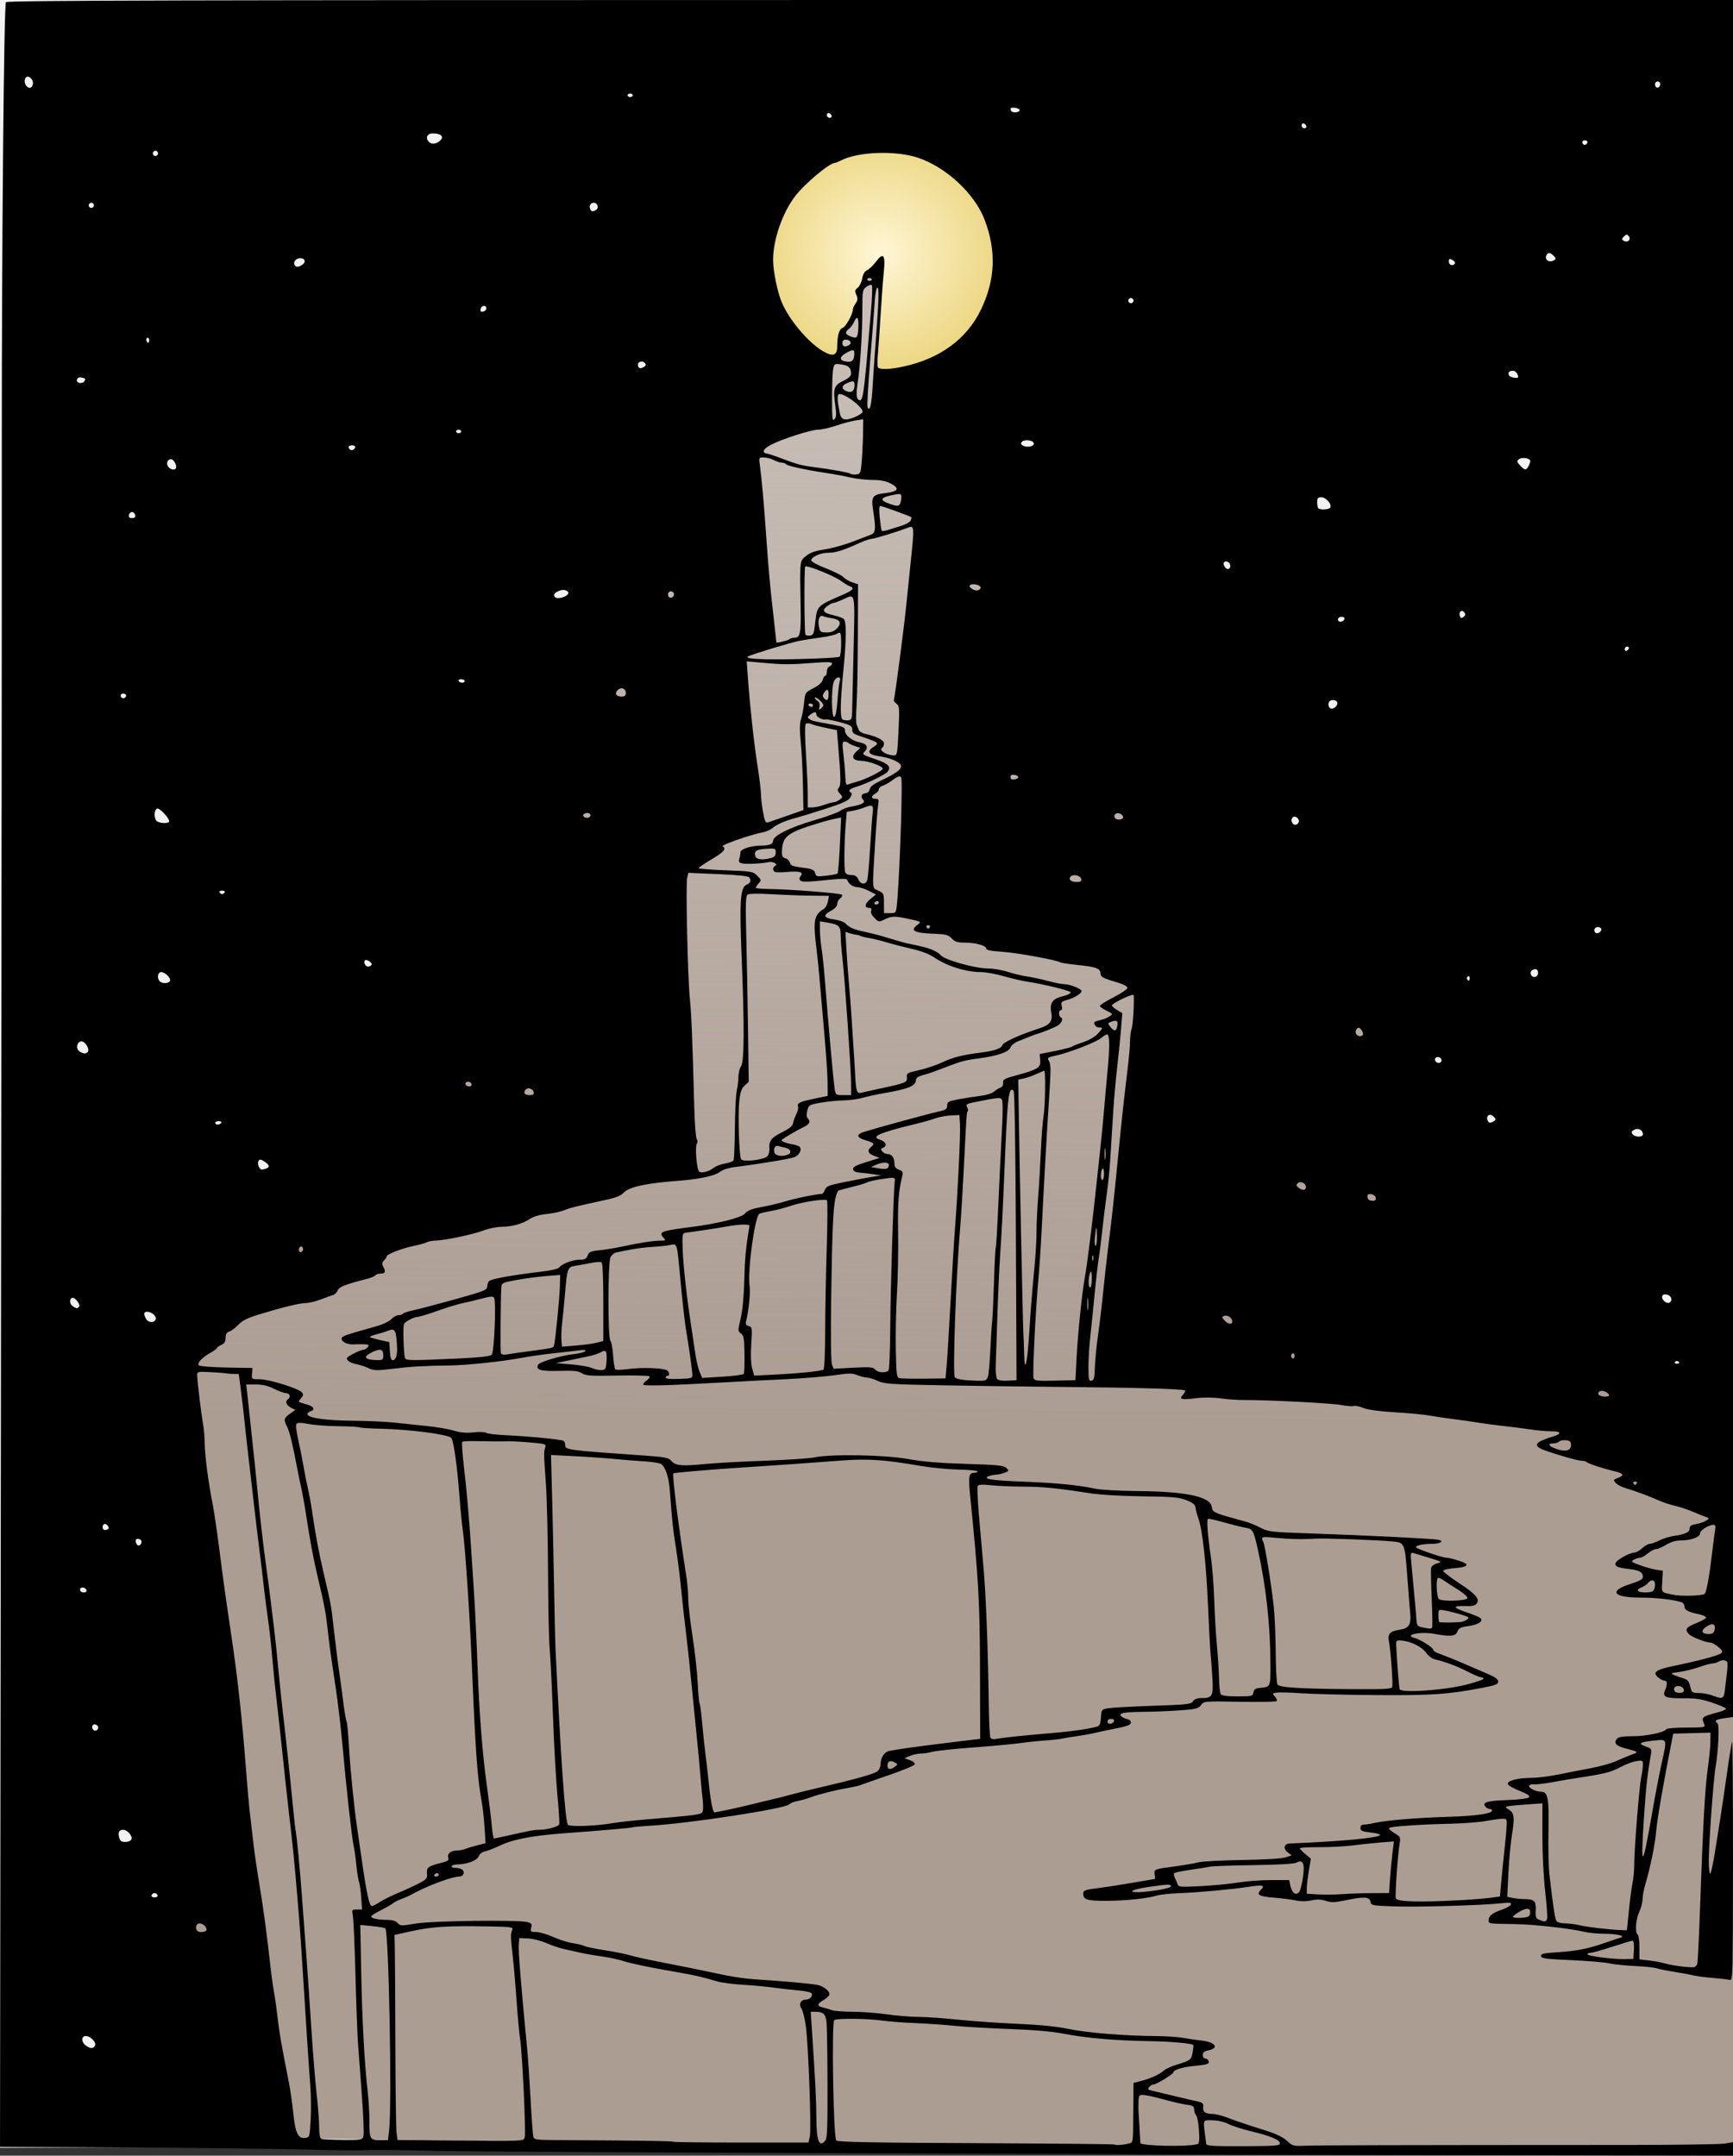 <?xml version="1.0" encoding="UTF-8" standalone="no"?>
<!-- Created with Inkscape (http://www.inkscape.org/) -->

<svg
   xmlns:dc="http://purl.org/dc/elements/1.1/"
   xmlns:cc="http://creativecommons.org/ns#"
   xmlns:rdf="http://www.w3.org/1999/02/22-rdf-syntax-ns#"
   xmlns:svg="http://www.w3.org/2000/svg"
   xmlns="http://www.w3.org/2000/svg"
   xmlns:xlink="http://www.w3.org/1999/xlink"
   xmlns:sodipodi="http://sodipodi.sourceforge.net/DTD/sodipodi-0.dtd"
   xmlns:inkscape="http://www.inkscape.org/namespaces/inkscape"
   width="352.849mm"
   height="438.874mm"
   viewBox="0 0 352.849 438.874"
   version="1.1"
   id="svg8"
   inkscape:version="0.91 r13725"
   sodipodi:docname="pathtothemoon-uk-1898-colour.svg">
  <rect x="0" y="0" width="352.849" height="438.874" fill="#333333" stroke="none"/>
  <defs
     id="defs2">
    <linearGradient
       inkscape:collect="always"
       id="linearGradient5615">
      <stop
         style="stop-color:#c8beb7;stop-opacity:1;"
         offset="0"
         id="stop5617" />
      <stop
         style="stop-color:#c8beb7;stop-opacity:0;"
         offset="1"
         id="stop5619" />
    </linearGradient>
    <linearGradient
       inkscape:collect="always"
       id="linearGradient5595">
      <stop
         style="stop-color:#fff6d5;stop-opacity:1;"
         offset="0"
         id="stop5597" />
      <stop
         style="stop-color:#fff6d5;stop-opacity:0;"
         offset="1"
         id="stop5599" />
    </linearGradient>
    <radialGradient
       inkscape:collect="always"
       xlink:href="#linearGradient5595"
       id="radialGradient5601"
       cx="18.218"
       cy="-33.194"
       fx="18.218"
       fy="-33.194"
       r="26.639"
       gradientTransform="matrix(1,0,0,0.982,0,-0.582)"
       gradientUnits="userSpaceOnUse" />
    <linearGradient
       inkscape:collect="always"
       xlink:href="#linearGradient5615"
       id="linearGradient5621"
       x1="15.148"
       y1="-14.833"
       x2="13.053"
       y2="204.816"
       gradientUnits="userSpaceOnUse" />
  </defs>
  <sodipodi:namedview
     id="base"
     pagecolor="#ffffff"
     bordercolor="#666666"
     borderopacity="1.0"
     inkscape:pageopacity="0.0"
     inkscape:pageshadow="2"
     inkscape:zoom="0.46512654"
     inkscape:cx="619.70955"
     inkscape:cy="795.64133"
     inkscape:document-units="mm"
     inkscape:current-layer="layer1"
     showgrid="false"
     fit-margin-top="0"
     fit-margin-left="0"
     fit-margin-right="0"
     fit-margin-bottom="0"
     inkscape:window-width="1916"
     inkscape:window-height="1035"
     inkscape:window-x="4"
     inkscape:window-y="1"
     inkscape:window-maximized="1" />
  <g
     inkscape:label="Layer 1"
     inkscape:groupmode="layer"
     id="layer1"
     transform="translate(160.963,84.731)">
    <path
       style="opacity:1;fill:#f2f2f2;fill-opacity:1;fill-rule:evenodd;stroke:none;stroke-width:3;stroke-linecap:round;stroke-linejoin:round;stroke-miterlimit:4;stroke-dasharray:none;stroke-opacity:1"
       d="m -171.445,-93.38 378.178,0 0,445.911 -378.178,0 z"
       id="rect5588"
       inkscape:connector-curvature="0" />
    <ellipse
       style="opacity:1;fill:#ead47b;fill-opacity:1;fill-rule:evenodd;stroke:none;stroke-width:3;stroke-linecap:round;stroke-linejoin:round;stroke-miterlimit:4;stroke-dasharray:none;stroke-opacity:1"
       id="path5591"
       cx="18.218"
       cy="-33.194"
       rx="26.639"
       ry="26.171" />
    <ellipse
       ry="26.171"
       rx="26.639"
       cy="-33.194"
       cx="18.218"
       id="ellipse5593"
       style="opacity:1;fill:url(#radialGradient5601);fill-opacity:1;fill-rule:evenodd;stroke:none;stroke-width:3;stroke-linecap:round;stroke-linejoin:round;stroke-miterlimit:4;stroke-dasharray:none;stroke-opacity:1" />
    <path
       style="fill:#ac9d93;fill-rule:evenodd;stroke:none;stroke-width:0.282px;stroke-linecap:butt;stroke-linejoin:miter;stroke-opacity:1"
       d="m 18.499,-31.138 -3.178,2.243 -0.935,2.056 -0.748,2.243 -0.374,2.617 -0.187,1.682 -0.748,0.935 -1.682,2.243 -0.187,1.869 0,1.682 -0.374,0.561 L -18.328,8.867 -131.082,202.499 l 13.446,147.909 56.026,0.747 208.417,2.241 47.062,0 -2.241,-44.074 0.747,-48.556 -4.482,-55.279 -168.825,-214.393 -1.51,-0.782 0.2,-8.187 0.799,-10.583 z"
       id="path5603"
       inkscape:connector-curvature="0" />
    <path
       inkscape:connector-curvature="0"
       id="path5605"
       d="m 18.499,-31.138 -3.178,2.243 -0.935,2.056 -0.748,2.243 -0.374,2.617 -0.187,1.682 -0.748,0.935 -1.682,2.243 -0.187,1.869 0,1.682 -0.374,0.561 L -18.328,8.867 -131.082,202.499 l 13.446,147.909 56.026,0.747 208.417,2.241 47.062,0 -2.241,-44.074 0.747,-48.556 -4.482,-55.279 -168.825,-214.393 -1.51,-0.782 0.2,-8.187 0.799,-10.583 z"
       style="fill:url(#linearGradient5621);fill-rule:evenodd;stroke:none;stroke-width:0.282px;stroke-linecap:butt;stroke-linejoin:miter;stroke-opacity:1;fill-opacity:1" />
    <path
       style="fill:#000000;stroke-width:0.353"
       d="m 72.528,353.888 c -0.034,-0.034 -29.985,-0.156 -66.558,-0.273 -36.573,-0.117 -71.339,-0.312 -77.256,-0.434 -11.828,-0.244 -12.323,-0.249 -16.404,-0.136 -1.552,0.043 -6.791,-0.03 -11.642,-0.163 -4.851,-0.133 -19.535,-0.292 -32.632,-0.354 -13.097,-0.062 -24.979,-0.125 -26.406,-0.14 l -2.593,-0.027 0.172,-139.435 c 0.184,-149.004 0.198,-163.924 0.193,-206.287 -0.006,-43.094 0.434,-90.423 0.845,-90.928 0.286,-0.352 35.913,-0.441 175.998,-0.441 H 191.886 V 90.058 264.848 l -1.764,0.234 c -1.707,0.226 -2.16,0.562 -1.396,1.034 0.42,0.26 0.198,5.456 -0.377,8.81 -0.435,2.539 -1.384,15.55 -1.395,19.117 -0.004,1.395 0.119,2.615 0.274,2.711 0.155,0.096 0.642,-2.157 1.083,-5.006 0.441,-2.849 0.945,-6.054 1.121,-7.121 0.176,-1.067 0.724,-4.788 1.218,-8.269 0.494,-3.481 0.974,-6.404 1.066,-6.497 0.093,-0.093 0.168,10.822 0.168,24.256 0,23.092 -0.034,24.415 -0.617,24.252 -0.34,-0.095 -1.887,-0.276 -3.44,-0.402 -1.552,-0.127 -3.378,-0.367 -4.057,-0.534 -0.679,-0.167 -2.425,-0.489 -3.881,-0.716 -1.455,-0.227 -3.043,-0.549 -3.528,-0.717 -0.485,-0.168 -2.469,-0.375 -4.41,-0.462 -1.94,-0.086 -4.322,-0.334 -5.292,-0.552 -0.97,-0.217 -4.461,-0.509 -7.757,-0.649 -5.084,-0.215 -6.01,-0.339 -6.101,-0.818 -0.091,-0.476 0.462,-0.602 3.524,-0.802 3.865,-0.253 6.117,-0.714 9.805,-2.006 1.261,-0.442 2.527,-0.865 2.812,-0.939 1.227,-0.322 -0.624,-0.794 -3.165,-0.807 -1.455,-0.008 -3.281,-0.173 -4.057,-0.367 -2.775,-0.694 -10.301,-1.537 -14.287,-1.6 -5.485,-0.087 -5.292,-0.057 -5.292,-0.81 0,-0.874 0.778,-1.481 2.746,-2.144 0.889,-0.3 1.687,-0.764 1.773,-1.033 0.127,-0.395 -0.238,-0.444 -1.917,-0.257 -3.803,0.424 -17.183,0.816 -21.899,0.642 -4.405,-0.162 -4.662,-0.212 -4.763,-0.916 -0.147,-1.028 -1.28,-1.117 -4.802,-0.379 -2.463,0.517 -3.146,0.544 -4.27,0.173 -0.971,-0.32 -1.786,-0.346 -2.966,-0.095 -1.042,0.222 -2.171,0.227 -3.138,0.012 -0.831,-0.184 -2.848,-0.442 -4.482,-0.572 -3.086,-0.247 -3.668,-0.604 -2.648,-1.624 0.913,-0.913 0.397,-1.029 -2.57,-0.578 -3.537,0.538 -9.952,1.123 -14.195,1.293 -1.833,0.074 -3.818,0.287 -4.41,0.474 -1.907,0.602 -6.495,1.079 -10.38,1.079 -3.899,-7e-5 -4.631,-0.233 -4.631,-1.475 0,-0.665 0.424,-0.812 3.351,-1.158 0.97,-0.115 3.907,-0.572 6.526,-1.017 l 4.763,-0.808 -0.1,-0.937 c -0.114,-1.064 -0.191,-1.035 4.51,-1.675 1.649,-0.224 3.634,-0.57 4.41,-0.769 0.776,-0.199 4.795,-0.412 8.93,-0.475 4.532,-0.069 8.022,-0.28 8.786,-0.532 l 1.267,-0.418 -0.815,-0.615 c -0.984,-0.742 -0.742,-1.749 0.43,-1.796 10.273,-0.416 17.787,-1.109 18.372,-1.694 0.161,-0.161 -0.669,-0.402 -1.846,-0.535 -1.803,-0.204 -2.139,-0.35 -2.139,-0.93 0,-0.451 0.241,-0.688 0.7,-0.688 0.385,0 1.377,-0.153 2.205,-0.34 2.355,-0.531 8.729,-1.06 14.994,-1.244 5.562,-0.163 8.912,-0.644 8.912,-1.28 0,-0.171 -0.219,-0.311 -0.486,-0.311 -0.267,0 -0.666,-0.217 -0.886,-0.482 -0.728,-0.877 0.353,-1.202 4.447,-1.337 2.176,-0.072 4.124,-0.298 4.329,-0.503 0.397,-0.397 0.071,-0.608 -2.729,-1.774 -0.825,-0.343 -1.499,-0.825 -1.499,-1.069 0,-0.629 2.261,-1.179 4.857,-1.181 1.216,0 3.677,-0.305 5.468,-0.675 1.791,-0.37 4.765,-0.953 6.608,-1.295 1.843,-0.342 4.159,-0.992 5.147,-1.443 0.988,-0.451 2.416,-1.042 3.175,-1.313 1.475,-0.526 1.435,-0.564 -1.387,-1.294 -1.825,-0.473 -2.342,-1.079 -1.64,-1.924 0.319,-0.384 1.189,-0.525 3.248,-0.525 2.74,0 6.407,-0.771 6.816,-1.434 0.112,-0.181 1.958,-0.33 4.101,-0.33 3.573,0 3.876,-0.051 3.644,-0.617 -0.641,-1.561 -0.639,-1.563 2.912,-2.53 0.825,-0.225 1.499,-0.535 1.499,-0.689 0,-0.154 -1.245,-0.702 -2.766,-1.217 -2.248,-0.761 -3.38,-0.932 -6.047,-0.911 -3.381,0.026 -4.144,-0.275 -3.662,-1.444 0.541,-1.314 0.553,-2.117 0.031,-2.117 -0.292,0 -0.876,-0.279 -1.297,-0.62 -1.351,-1.094 -0.63,-1.633 3.253,-2.438 5.224,-1.082 9.126,-2.14 9.571,-2.595 0.283,-0.29 0.103,-0.626 -0.671,-1.25 -0.582,-0.47 -1.267,-0.855 -1.521,-0.856 -1.007,-0.004 -3.929,-1.161 -4.487,-1.778 -0.856,-0.946 -0.558,-1.36 1.599,-2.22 1.058,-0.422 1.927,-0.926 1.931,-1.12 0.004,-0.194 -0.627,-0.488 -1.403,-0.654 -2.284,-0.488 -2.999,-0.871 -2.999,-1.607 0,-0.379 -0.278,-0.771 -0.617,-0.87 -1.91,-0.558 -5.232,-0.925 -8.376,-0.925 -5.555,0 -6.516,-1.355 -1.977,-2.787 1.888,-0.596 2.503,-0.947 2.503,-1.428 0,-0.942 -0.682,-1.35 -2.643,-1.581 -2.477,-0.291 -3.058,-0.529 -2.928,-1.199 0.12,-0.623 2.876,-2.167 3.878,-2.173 0.33,-0.002 1.027,-0.401 1.551,-0.886 0.523,-0.485 1.212,-0.882 1.531,-0.882 0.319,0 1.189,-0.311 1.934,-0.691 0.745,-0.38 2.088,-0.798 2.985,-0.93 2.386,-0.35 3.218,-0.742 3.218,-1.514 0,-0.52 0.33,-0.739 1.379,-0.916 0.758,-0.128 1.671,-0.448 2.028,-0.711 0.627,-0.461 0.625,-0.487 -0.056,-0.706 -0.388,-0.125 -1.579,-0.602 -2.646,-1.06 -1.067,-0.458 -2.734,-1.012 -3.704,-1.232 -0.97,-0.22 -2.399,-0.688 -3.175,-1.039 -1.897,-0.858 -4.959,-1.996 -6.785,-2.521 -0.822,-0.236 -1.755,-0.718 -2.075,-1.072 -0.546,-0.603 -0.527,-0.663 0.313,-0.982 1.507,-0.573 1.36,-0.945 -0.554,-1.406 -2.434,-0.586 -5.281,-1.521 -5.697,-1.871 -0.184,-0.155 -0.681,-0.282 -1.103,-0.282 -0.865,0 -7.167,-1.883 -8.259,-2.467 -1.502,-0.804 -0.86,-1.425 2.553,-2.473 1.858,-0.57 1.645,-1.057 -0.462,-1.057 -0.981,0 -2.847,-0.164 -4.145,-0.364 -1.298,-0.2 -3.71,-0.509 -5.359,-0.687 -1.649,-0.178 -3.951,-0.482 -5.115,-0.677 -1.164,-0.194 -3.545,-0.534 -5.292,-0.756 -1.746,-0.222 -3.975,-0.552 -4.952,-0.733 -0.977,-0.181 -4.073,-0.47 -6.879,-0.642 -3.308,-0.202 -5.577,-0.514 -6.451,-0.888 -0.742,-0.317 -1.615,-0.493 -1.94,-0.39 -0.325,0.102 -1.465,0.011 -2.532,-0.202 -1.858,-0.372 -14.962,-1.047 -19.756,-1.018 -1.261,0.008 -3.434,-0.143 -4.828,-0.336 -1.595,-0.22 -3.485,-0.23 -5.1,-0.028 -2.926,0.367 -3.424,0.226 -2.563,-0.726 0.335,-0.37 0.529,-0.753 0.431,-0.851 -0.307,-0.307 -9.475,-0.582 -23.748,-0.712 -7.567,-0.069 -19.076,-0.224 -25.576,-0.343 -10.691,-0.197 -11.955,-0.283 -13.252,-0.901 -0.789,-0.376 -1.786,-0.683 -2.216,-0.683 -0.43,0 -1.31,-0.22 -1.954,-0.49 -1.003,-0.419 -1.676,-0.417 -4.663,0.017 -1.92,0.279 -6.348,0.642 -9.84,0.807 -3.493,0.165 -9.366,0.468 -13.053,0.673 -11.303,0.63 -16.051,0.752 -16.051,0.412 0,-0.177 0.348,-0.565 0.772,-0.862 0.425,-0.298 0.652,-0.662 0.504,-0.809 -0.148,-0.148 -3.096,-0.215 -6.553,-0.15 -5.398,0.102 -6.411,0.036 -7.18,-0.468 -0.72,-0.472 -1.623,-0.567 -4.622,-0.489 -3.782,0.099 -4.744,-0.167 -4.347,-1.202 0.227,-0.591 4.578,-1.898 7.406,-2.226 1.118,-0.129 2.131,-0.394 2.251,-0.588 0.138,-0.223 -0.285,-0.286 -1.151,-0.171 -0.753,0.1 -3.036,0.36 -5.074,0.578 -2.037,0.218 -4.974,0.633 -6.526,0.923 -4.304,0.803 -11.259,1.54 -14.993,1.589 -5.274,0.069 -7.67,0.21 -11.558,0.681 -3.2,0.388 -3.761,0.373 -4.823,-0.131 -0.661,-0.314 -1.73,-0.67 -2.376,-0.793 -1.243,-0.236 -2.057,-0.717 -2.057,-1.217 0,-0.336 2.718,-1.729 3.374,-1.729 0.231,0 0.617,-0.238 0.859,-0.529 0.372,-0.448 0.284,-0.539 -0.574,-0.593 -0.557,-0.035 -1.527,-0.028 -2.156,0.015 -1.341,0.092 -2.562,-0.472 -2.562,-1.184 0,-0.48 0.597,-0.69 7.232,-2.548 1.164,-0.326 2.466,-0.958 2.894,-1.405 0.427,-0.447 1.093,-0.812 1.478,-0.812 0.386,0 0.783,-0.132 0.883,-0.293 0.1,-0.161 1.101,-0.489 2.226,-0.728 1.125,-0.239 4.942,-1.243 8.483,-2.231 5.879,-1.64 6.438,-1.864 6.438,-2.581 0,-0.431 0.198,-0.948 0.441,-1.148 0.509,-0.419 5.216,-1.258 10.319,-1.838 2.227,-0.253 3.671,-0.586 3.917,-0.903 0.58,-0.749 2.771,-1.568 4.195,-1.568 1.003,0 1.32,-0.171 1.58,-0.854 0.277,-0.729 0.625,-0.884 2.373,-1.061 1.126,-0.114 3.159,-0.444 4.517,-0.734 3.715,-0.794 6.516,-1.231 7.881,-1.231 1.171,0 1.199,-0.029 0.632,-0.655 -1.016,-1.123 -0.384,-1.356 5.775,-2.132 5.174,-0.652 10.034,-1.853 10.785,-2.666 0.738,-0.798 1.357,-1.017 4.561,-1.613 0.97,-0.18 2.796,-0.64 4.057,-1.021 1.91,-0.578 6.133,-1.425 7.152,-1.435 0.15,-0.001 0.417,-0.379 0.592,-0.84 0.28,-0.737 0.795,-0.932 4.313,-1.634 2.197,-0.438 4.709,-0.906 5.582,-1.038 l 1.587,-0.241 -1.587,-0.24 c -0.873,-0.132 -2.142,-0.28 -2.819,-0.33 -0.827,-0.06 -1.269,-0.284 -1.344,-0.682 -0.087,-0.46 0.505,-0.786 2.643,-1.455 l 2.755,-0.863 -1.147,-0.431 c -1.241,-0.467 -1.454,-1.079 -0.617,-1.774 0.81,-0.672 0.661,-0.866 -1.058,-1.373 -1.934,-0.571 -2.029,-1.199 -0.265,-1.747 2.672,-0.83 13.022,-3.655 14.898,-4.066 1.685,-0.37 1.934,-0.533 1.94,-1.272 0.006,-0.77 0.233,-0.889 2.477,-1.299 1.358,-0.248 3.343,-0.556 4.41,-0.684 1.067,-0.128 2.258,-0.506 2.646,-0.84 0.388,-0.334 0.982,-0.705 1.321,-0.825 0.373,-0.132 0.581,-0.518 0.529,-0.98 -0.076,-0.672 0.249,-0.854 2.736,-1.528 4.374,-1.185 4.961,-1.558 4.829,-3.07 l -0.11,-1.261 3.108,-0.615 c 1.71,-0.338 3.267,-0.738 3.461,-0.888 0.194,-0.15 1.226,-0.558 2.293,-0.906 1.094,-0.357 2.364,-1.086 2.91,-1.671 1.151,-1.232 1.171,-1.316 0.302,-1.316 -0.663,0 -1.294,-0.908 -0.816,-1.175 0.137,-0.076 0.713,-0.25 1.279,-0.386 0.566,-0.136 1.34,-0.465 1.72,-0.731 0.657,-0.46 0.626,-0.515 -0.638,-1.125 -0.731,-0.353 -1.346,-0.788 -1.367,-0.967 -0.022,-0.179 1.231,-0.973 2.783,-1.764 1.552,-0.791 2.822,-1.657 2.822,-1.925 0,-0.279 -0.751,-0.709 -1.764,-1.008 -3.107,-0.918 -3.704,-1.218 -3.704,-1.856 0,-1.06 -0.831,-1.393 -4.389,-1.762 -1.893,-0.196 -3.589,-0.447 -3.768,-0.558 -0.797,-0.493 -8.907,-1.969 -11.863,-2.16 -2.343,-0.151 -3.263,-0.34 -3.263,-0.671 0,-0.604 -2.188,-1.195 -4.436,-1.198 -1.433,-0.001 -1.95,-0.171 -2.587,-0.85 -0.703,-0.749 -1.163,-0.862 -3.925,-0.97 -3.651,-0.143 -4.575,-0.641 -3.165,-1.707 0.986,-0.745 1.001,-0.735 -2.053,-1.374 -2.493,-0.522 -3.085,-0.498 -4.511,0.179 -1.173,0.557 -1.228,0.549 -2.087,-0.31 -0.547,-0.547 -0.799,-1.099 -0.662,-1.454 0.144,-0.376 0.032,-0.572 -0.327,-0.572 -1.099,0 -1.038,-0.821 0.132,-1.775 l 1.18,-0.963 -1.465,-0.747 c -0.806,-0.411 -1.857,-0.747 -2.336,-0.747 -0.861,0 -1.787,-0.658 -2.055,-1.46 -0.105,-0.315 -1.21,-0.302 -4.625,0.056 -3.348,0.351 -4.589,0.369 -4.888,0.07 -0.299,-0.299 -0.287,-0.538 0.048,-0.94 0.641,-0.772 -0.245,-1.037 -2.742,-0.821 -1.103,0.095 -2.203,0.103 -2.446,0.018 -0.57,-0.202 -0.57,-1.044 0,-1.276 0.693,-0.281 -0.469,-0.941 -1.32,-0.749 -1.326,0.299 -4.586,0.458 -5.412,0.265 -0.65,-0.152 -0.773,-0.35 -0.587,-0.941 0.13,-0.411 0.233,-1.01 0.23,-1.33 -0.006,-0.651 2.238,-1.359 4.306,-1.359 1.629,0 2.34,-0.304 2.352,-1.008 0.017,-0.999 3.515,-2.738 8.28,-4.117 2.522,-0.73 4.948,-1.608 5.39,-1.952 0.442,-0.344 1.474,-0.737 2.293,-0.872 2.028,-0.336 2.912,-0.823 2.409,-1.326 -0.632,-0.632 -0.45,-1.25 0.403,-1.372 0.485,-0.069 0.834,-0.396 0.898,-0.841 0.073,-0.512 0.806,-1.058 2.469,-1.838 3.01,-1.412 4.128,-2.29 3.847,-3.022 -0.28,-0.729 -2.299,-1.564 -4.479,-1.853 -1.999,-0.265 -2.474,-0.952 -1.224,-1.771 1.434,-0.94 1.401,-0.969 -2.657,-2.333 -1.239,-0.417 -1.571,-0.69 -1.51,-1.247 0.053,-0.49 -0.223,-0.826 -0.882,-1.074 -1.233,-0.463 -4.211,-1.155 -4.566,-1.06 -0.601,0.16 -1.861,-0.498 -1.861,-0.973 0,-0.646 -0.393,-0.641 -1.255,0.017 -0.594,0.453 -0.614,0.571 -0.156,0.885 0.567,0.388 0.583,0.392 4.586,1.114 2.326,0.419 2.646,0.569 2.646,1.237 0,0.982 1.45,2.115 3.106,2.425 1.356,0.254 1.722,1.019 0.887,1.854 -0.565,0.565 -0.413,0.667 2.392,1.613 2.483,0.837 3.093,1.515 2.262,2.516 -0.483,0.583 -4.416,2.464 -6.38,3.052 -1.381,0.414 -1.697,0.774 -1.036,1.183 0.216,0.133 0.146,0.525 -0.182,1.026 -0.392,0.598 -1.71,1.189 -5.023,2.254 -2.471,0.794 -5.207,1.632 -6.08,1.862 -2.125,0.559 -3.904,1.341 -4.763,2.093 -0.388,0.34 -1.28,0.72 -1.981,0.845 -2.267,0.404 -8.512,2.587 -8.11,2.836 0.819,0.506 0.283,1.133 -2.266,2.651 -1.45,0.863 -2.636,1.673 -2.636,1.799 0,0.126 2.484,0.32 5.52,0.431 5.314,0.194 5.554,0.235 6.417,1.098 0.848,0.848 0.864,0.933 0.301,1.555 -0.328,0.362 -0.596,0.765 -0.596,0.895 0,0.13 1.151,0.248 2.558,0.261 4.234,0.04 14.655,0.844 14.966,1.155 0.16,0.16 0.013,0.493 -0.326,0.741 -0.339,0.248 -0.617,0.766 -0.617,1.15 0,0.437 -0.463,0.948 -1.235,1.364 -1.739,0.936 -1.562,1.495 0.562,1.777 0.988,0.131 2.06,0.512 2.381,0.846 0.833,0.866 1.705,1.233 4.113,1.729 1.164,0.24 3.307,0.81 4.763,1.267 1.455,0.457 3.122,0.929 3.704,1.048 3.362,0.69 4.345,0.953 5.365,1.435 0.622,0.294 1.229,0.692 1.347,0.883 0.606,0.98 7.019,2.797 9.899,2.803 0.987,0.002 2.733,0.309 3.881,0.682 1.148,0.373 2.88,0.787 3.851,0.921 0.97,0.134 2.872,0.543 4.226,0.91 1.354,0.367 2.883,0.667 3.397,0.667 1.135,0 3.49,0.942 3.49,1.396 0,0.51 -1.45,1.407 -2.914,1.802 -1.175,0.318 -1.301,0.457 -1.108,1.226 0.133,0.531 0.066,0.868 -0.173,0.868 -0.539,0 -0.495,1.314 0.05,1.513 0.523,0.19 -0.002,1.28 -0.817,1.698 -0.926,0.474 -2.964,1.294 -3.857,1.552 -0.485,0.14 -1.358,0.457 -1.94,0.703 -0.582,0.247 -1.588,0.651 -2.235,0.898 -0.647,0.247 -1.311,0.803 -1.475,1.236 -0.358,0.943 -2.75,1.744 -6.76,2.265 -2.549,0.331 -3.324,0.546 -6.817,1.888 -2.588,0.994 -2.815,1.072 -4.233,1.452 -0.842,0.226 -1.415,0.591 -1.42,0.907 -0.023,1.319 -1.382,1.89 -6.693,2.815 -1.358,0.236 -3.252,0.652 -4.209,0.924 -0.957,0.272 -2.703,0.507 -3.881,0.522 -1.177,0.015 -3.244,0.221 -4.592,0.458 -2.356,0.413 -2.463,0.476 -2.757,1.608 -0.198,0.763 -0.173,1.31 0.07,1.553 0.681,0.681 0.393,1.251 -0.948,1.874 -1.067,0.496 -3.487,1.905 -4.311,2.51 -0.315,0.231 0.796,0.715 2.135,0.929 0.738,0.118 1.441,0.374 1.562,0.57 0.398,0.643 -0.186,1.678 -1.161,2.056 -0.907,0.352 -7.737,1.482 -12.164,2.012 -1.175,0.141 -2.407,0.538 -2.92,0.941 -1.07,0.842 -4.169,1.519 -8.453,1.846 -6.845,0.523 -10.143,1.256 -11.289,2.508 -0.465,0.508 -1.609,0.966 -3.351,1.342 -6.232,1.347 -7.471,1.655 -8.667,2.154 -0.694,0.29 -2.295,0.633 -3.556,0.762 -1.437,0.147 -2.712,0.516 -3.414,0.988 -1.502,1.01 -3.653,1.613 -5.752,1.613 -0.95,0 -2.599,0.333 -3.663,0.74 -2.114,0.808 -7.956,2.042 -9.789,2.067 -0.633,0.009 -1.427,0.16 -1.764,0.337 -0.337,0.177 -1.565,0.519 -2.729,0.76 -2.391,0.495 -5.468,1.683 -5.468,2.112 0,0.156 -0.246,0.53 -0.546,0.83 -0.415,0.415 -0.457,0.712 -0.176,1.237 0.572,1.069 0.445,1.443 -0.491,1.443 -0.474,0 -0.957,0.154 -1.073,0.343 -0.117,0.189 -0.88,0.516 -1.697,0.727 -4.569,1.181 -5.647,1.602 -5.984,2.34 -0.192,0.42 -0.608,0.843 -0.924,0.94 -0.316,0.097 -1.445,0.507 -2.51,0.912 -1.064,0.404 -2.428,0.735 -3.03,0.735 -1.219,0 -4.783,0.864 -9.532,2.312 -2.357,0.718 -3.413,1.243 -4.231,2.103 -0.6,0.63 -1.433,1.255 -1.852,1.388 -0.554,0.176 -0.762,0.526 -0.762,1.284 0,0.769 -0.231,1.147 -0.882,1.444 -0.485,0.221 -0.882,0.506 -0.882,0.633 0,0.127 -0.604,0.57 -1.341,0.985 -1.73,0.972 -2.769,2.11 -2.329,2.549 0.184,0.184 2.712,0.379 5.618,0.433 l 5.284,0.098 -0.089,1.147 c -0.089,1.145 -0.088,1.147 1.587,1.147 1.887,0 7.922,1.88 8.579,2.673 0.342,0.412 0.302,0.654 -0.198,1.207 -0.502,0.555 -0.529,0.722 -0.137,0.847 0.269,0.086 0.955,0.297 1.525,0.47 1.282,0.389 1.541,1.015 0.551,1.329 -0.409,0.13 -0.684,0.421 -0.611,0.647 0.239,0.735 3.847,1.224 9.43,1.278 3.007,0.029 6.738,0.199 8.29,0.376 1.552,0.178 4.489,0.489 6.526,0.692 2.037,0.203 4.54,0.627 5.561,0.942 1.327,0.41 2.474,0.509 4.021,0.347 1.193,-0.125 2.342,-0.079 2.56,0.102 0.218,0.181 2.06,0.401 4.093,0.489 4.43,0.193 11.199,0.853 11.658,1.137 0.181,0.112 0.329,0.493 0.329,0.847 0,1.003 0.31,1.044 15.699,2.12 4.605,0.322 5.368,0.462 5.88,1.078 0.844,1.017 2.065,1.145 6.644,0.695 2.231,-0.219 7.788,-0.528 12.347,-0.687 4.56,-0.158 9.163,-0.47 10.231,-0.692 3.408,-0.709 14.394,-0.508 19.05,0.349 2.866,0.527 6.307,0.816 11.719,0.982 6.543,0.201 7.75,0.323 8.263,0.837 0.566,0.566 0.545,0.622 -0.365,0.968 -0.531,0.202 -1.313,0.378 -1.737,0.392 -0.424,0.014 -1.078,0.145 -1.453,0.292 -1.464,0.573 0.44,0.881 7.018,1.133 6.793,0.261 11.116,0.685 14.654,1.438 1.067,0.227 4.957,0.441 8.643,0.475 9.931,0.092 14.813,1.144 15.058,3.246 0.116,0.995 0.551,1.227 4.168,2.222 0.873,0.24 2.143,0.591 2.822,0.779 0.679,0.188 1.997,0.736 2.929,1.218 1.614,0.835 2.11,0.89 10.583,1.176 10.512,0.355 24.43,1.044 25.573,1.266 1.356,0.263 0.489,0.842 -1.27,0.847 -1.831,0.005 -3.242,0.299 -3.242,0.674 0,0.294 5.373,2.143 6.227,2.143 0.611,0 2.721,0.599 3.61,1.026 1.042,0.5 0.307,0.922 -1.9,1.091 -1.267,0.097 -2.339,0.335 -2.383,0.529 -0.043,0.194 1.374,1.305 3.149,2.469 3.545,2.325 4.399,3.322 3.634,4.244 -0.341,0.411 -0.976,0.54 -2.343,0.477 -1.031,-0.048 -1.888,0.057 -1.904,0.233 -0.016,0.176 1.028,0.662 2.319,1.081 1.291,0.419 2.533,0.949 2.76,1.179 0.615,0.624 -0.527,1.322 -2.637,1.612 -1.416,0.195 -1.822,0.407 -2.081,1.088 -0.369,0.972 -1.45,1.085 -4.612,0.485 -2.959,-0.562 -6.561,0.22 -3.988,0.866 1.105,0.277 3.676,1.936 3.676,2.372 0,0.172 0.357,0.451 0.794,0.62 0.437,0.169 1.508,0.581 2.381,0.916 0.873,0.335 2.381,0.963 3.351,1.395 0.97,0.432 2.875,1.254 4.233,1.825 1.815,0.763 2.469,1.215 2.469,1.702 0,0.558 -0.529,0.765 -3.324,1.298 -6.917,1.319 -10.178,1.54 -21.547,1.457 -6.112,-0.044 -12.938,-0.209 -15.169,-0.365 -2.231,-0.156 -4.501,-0.22 -5.043,-0.141 -0.943,0.137 -0.96,0.173 -0.384,0.808 0.331,0.366 0.484,0.783 0.339,0.928 -0.145,0.144 -3.529,0.204 -7.521,0.133 -7.228,-0.129 -7.26,-0.126 -7.869,0.681 -0.545,0.723 -1.025,0.839 -4.442,1.077 -2.107,0.147 -5.498,0.279 -7.535,0.295 -3.859,0.029 -5.001,0.298 -4.162,0.98 0.252,0.205 0.775,0.431 1.163,0.503 0.388,0.072 0.706,0.363 0.706,0.647 0,0.556 -0.602,0.776 -3.881,1.417 -1.164,0.228 -2.752,0.57 -3.528,0.76 -0.776,0.19 -2.364,0.474 -3.528,0.632 -1.164,0.157 -2.514,0.38 -2.999,0.496 -0.485,0.115 -2.073,0.293 -3.528,0.395 -1.455,0.102 -3.757,0.344 -5.115,0.538 -1.358,0.194 -5.644,0.59 -9.525,0.879 -3.881,0.289 -7.61,0.686 -8.288,0.882 -0.678,0.196 -1.731,0.356 -2.341,0.356 -0.61,0 -1.622,0.216 -2.25,0.48 l -1.141,0.48 1.133,0.395 c 0.648,0.226 1.069,0.586 0.984,0.841 -0.082,0.245 -2.517,1.26 -5.412,2.254 -2.895,0.995 -5.501,1.905 -5.792,2.023 -0.291,0.118 -1.402,0.364 -2.469,0.546 -2.538,0.434 -5.922,1.291 -7.631,1.932 -0.751,0.282 -1.91,0.607 -2.576,0.724 -0.666,0.116 -1.462,0.439 -1.769,0.716 -0.975,0.882 -20.42,3.858 -28.064,4.295 -1.94,0.111 -3.626,0.262 -3.745,0.335 -0.212,0.13 -5.287,0.572 -13.894,1.212 -6.401,0.476 -10.344,1.215 -12.902,2.42 -1.247,0.588 -2.71,1.16 -3.25,1.272 -0.59,0.122 -1.108,0.533 -1.296,1.027 -0.319,0.839 -2.441,1.626 -4.384,1.626 -0.485,0 -0.979,0.159 -1.099,0.353 -0.126,0.204 0.208,0.353 0.791,0.353 0.555,0 1.187,0.178 1.404,0.396 0.552,0.552 0.159,1.368 -0.66,1.368 -1.336,0 -5.903,1.652 -8.855,3.203 -0.34,0.178 -0.895,0.47 -1.235,0.648 -0.34,0.178 -1.147,0.52 -1.794,0.761 -0.647,0.241 -1.366,0.611 -1.598,0.823 -0.232,0.212 -1.329,0.842 -2.439,1.399 -1.11,0.557 -2.018,1.134 -2.018,1.282 0,0.396 1.367,0.693 3.209,0.699 1.11,0.004 1.803,0.206 2.197,0.642 0.543,0.6 0.756,0.606 3.671,0.112 3.338,-0.566 20.93,-0.792 22.766,-0.293 0.823,0.224 0.941,0.402 0.756,1.139 -0.202,0.804 -0.122,0.874 1.005,0.874 0.673,0 2.238,0.456 3.478,1.013 1.24,0.557 3.047,1.128 4.018,1.27 0.97,0.141 2.03,0.399 2.354,0.573 0.325,0.174 2.23,0.569 4.233,0.879 2.004,0.309 4.278,0.768 5.054,1.02 0.776,0.251 4.03,0.96 7.232,1.574 3.201,0.614 7.17,1.415 8.819,1.779 4.567,1.009 6.947,1.378 10.231,1.584 4.937,0.31 10.686,0.837 11.882,1.088 1.331,0.28 2.63,1.387 2.383,2.031 -0.097,0.251 -0.647,0.736 -1.223,1.076 -1.305,0.771 -1.328,1.211 -0.077,1.478 0.534,0.114 1.335,0.355 1.78,0.536 0.446,0.181 2.351,0.331 4.233,0.335 1.883,0.004 5.01,0.237 6.951,0.518 1.94,0.281 4.877,0.521 6.526,0.533 1.649,0.012 5.3,0.266 8.114,0.564 2.813,0.298 8.211,0.677 11.994,0.84 4.581,0.198 8.032,0.542 10.328,1.028 3.696,0.783 11.415,1.421 17.718,1.464 2.134,0.015 4.674,0.176 5.644,0.358 0.97,0.182 2.675,0.433 3.79,0.557 2.881,0.321 3.689,1.542 1.333,2.014 -0.765,0.153 -1.066,0.415 -1.066,0.928 0,0.393 0.221,0.714 0.491,0.714 0.27,0 0.582,0.236 0.693,0.526 0.226,0.588 -0.229,0.729 -3.376,1.041 -2.005,0.199 -3.806,0.795 -3.806,1.259 0,0.343 -3.476,2.466 -4.037,2.466 -0.254,0 -0.655,0.232 -0.89,0.515 -0.354,0.426 -0.255,0.554 0.574,0.744 0.551,0.126 2.509,0.594 4.353,1.039 1.843,0.445 3.986,0.947 4.763,1.114 1.214,0.262 1.398,0.423 1.316,1.155 -0.113,1.011 0.419,1.417 1.864,1.424 0.585,0.004 1.855,0.305 2.822,0.672 2.153,0.816 4.001,1.438 8.042,2.709 2.08,0.654 3.51,1.346 4.323,2.091 1.148,1.052 1.347,1.107 3.595,1.003 2.176,-0.101 18.988,-0.141 66.409,-0.158 9.604,-0.004 18.217,-0.13 19.138,-0.281 l 1.676,-0.275 v 1.364 1.364 l -59.648,-0.098 c -32.807,-0.054 -59.676,-0.125 -59.71,-0.158 z m 10.307,-2.092 c 0.378,-0.119 0.449,-0.748 0.316,-2.812 -0.094,-1.462 -0.353,-2.84 -0.575,-3.063 -0.223,-0.223 -0.405,-0.754 -0.405,-1.18 0,-0.648 -0.247,-0.807 -1.499,-0.963 -0.825,-0.103 -2.928,-0.587 -4.674,-1.076 -1.746,-0.489 -3.612,-0.896 -4.145,-0.907 -0.903,-0.017 -0.973,0.086 -1.012,1.481 -0.023,0.825 -0.024,1.615 -0.002,1.757 0.032,0.207 0.288,4.648 0.377,6.523 0.03,0.626 9.756,0.826 11.62,0.239 z m 16.799,-0.138 c 0,-0.727 -1.872,-1.521 -5.792,-2.457 -1.828,-0.437 -3.935,-1.113 -4.683,-1.503 -0.793,-0.414 -2.128,-0.729 -3.203,-0.757 -2.052,-0.053 -1.977,-0.206 -1.542,3.127 0.101,0.776 0.194,1.519 0.206,1.65 0.041,0.447 1.254,0.521 8.136,0.494 5.851,-0.023 6.879,-0.106 6.879,-0.553 z m -30.868,0.034 c 1.044,-0.29 0.959,0.271 1.014,-6.726 l 0.044,-5.631 1.499,-0.387 c 1.968,-0.508 3.799,-1.34 4.674,-2.123 0.388,-0.347 1.579,-0.894 2.646,-1.216 2.779,-0.838 2.974,-0.989 3.226,-2.513 0.125,-0.755 0.186,-1.417 0.136,-1.472 -0.319,-0.347 -4.644,-0.73 -9.009,-0.797 -6.814,-0.106 -12.775,-0.619 -17.284,-1.489 -2.497,-0.482 -6.118,-0.8 -11.113,-0.978 -4.075,-0.145 -9.075,-0.435 -11.112,-0.643 -2.037,-0.209 -5.689,-0.461 -8.114,-0.561 -2.425,-0.1 -5.521,-0.338 -6.879,-0.529 -2.924,-0.412 -8.996,-0.473 -9.589,-0.095 -0.582,0.37 -0.188,23.939 0.41,24.537 0.303,0.303 7.742,0.443 28.431,0.533 15.411,0.068 28.087,0.187 28.168,0.265 0.215,0.208 1.835,0.109 2.852,-0.174 z M 3.925,350.244 c 0.33,-1.474 -0.28,-18.385 -0.809,-22.401 -0.204,-1.552 -0.608,-3.19 -0.898,-3.64 -0.603,-0.936 -0.149,-1.828 0.931,-1.828 0.772,0 1.453,-0.778 1.126,-1.285 -0.134,-0.209 -1.356,-0.474 -2.714,-0.59 -1.358,-0.115 -3.651,-0.375 -5.095,-0.577 -1.444,-0.202 -4.222,-0.458 -6.174,-0.57 -1.952,-0.111 -4.263,-0.41 -5.136,-0.663 -3.676,-1.068 -4.698,-1.292 -10.583,-2.315 -3.395,-0.59 -7.126,-1.382 -8.29,-1.759 -1.164,-0.377 -3.307,-0.846 -4.763,-1.042 -1.455,-0.196 -3.36,-0.526 -4.233,-0.733 -0.873,-0.207 -2.361,-0.539 -3.307,-0.737 -0.946,-0.198 -2.612,-0.755 -3.703,-1.237 -1.092,-0.483 -2.776,-0.908 -3.748,-0.946 l -1.765,-0.069 -0.108,1.487 c -0.092,1.275 0.444,7.851 1.72,21.091 0.168,1.746 0.474,6.271 0.68,10.054 0.205,3.784 0.451,7.236 0.547,7.673 0.171,0.783 0.253,0.794 6.076,0.826 16.188,0.089 22.283,0.179 22.435,0.33 0.092,0.091 6.325,0.166 13.851,0.166 H 3.649 Z m 3.15,0.827 c 0.39,-0.47 0.477,-2.76 0.447,-11.73 -0.02,-6.13 -0.114,-11.755 -0.208,-12.501 -0.192,-1.523 -0.698,-1.983 -2.189,-1.99 l -1.023,-0.005 0.242,3.616 c 0.682,10.21 0.901,14.544 0.912,18.015 0.014,4.672 0.578,6.095 1.82,4.596 z m -61.192,-0.766 c 0.256,-1.015 -0.509,-17.156 -0.939,-19.817 -0.172,-1.067 -0.489,-4.48 -0.703,-7.585 -0.214,-3.104 -0.568,-7.232 -0.786,-9.172 -0.469,-4.164 -0.481,-4.74 -0.122,-5.556 0.251,-0.57 -0.127,-0.624 -4.969,-0.706 -8.162,-0.137 -11.297,0.052 -15.295,0.924 l -3.704,0.808 0.065,3.323 c 0.036,1.828 0.084,10.546 0.107,19.375 0.023,8.828 0.13,16.724 0.239,17.545 l 0.197,1.494 9.398,0.094 c 17.227,0.172 16.276,0.214 16.513,-0.727 z m -32.838,-0.231 c 0.121,-0.481 -0.034,-4.252 -0.344,-8.378 -0.31,-4.127 -0.665,-8.932 -0.789,-10.678 -0.124,-1.746 -0.351,-7.938 -0.505,-13.758 -0.154,-5.821 -0.388,-11.179 -0.521,-11.906 -0.235,-1.288 -0.213,-1.323 0.815,-1.323 h 1.056 l -0.163,-2.381 c -0.089,-1.31 -0.298,-2.778 -0.464,-3.263 -0.166,-0.485 -0.405,-1.993 -0.53,-3.351 -0.126,-1.358 -0.383,-3.179 -0.572,-4.045 -0.367,-1.684 -1.458,-11.518 -2.233,-20.12 -0.353,-3.92 -0.942,-8.927 -1.432,-12.171 -1.091,-7.225 -1.224,-8.185 -1.566,-11.32 -0.396,-3.629 -0.746,-5.52 -1.955,-10.552 -0.943,-3.926 -1.671,-7.775 -2.469,-13.053 -0.293,-1.94 -0.766,-4.56 -1.049,-5.821 -0.284,-1.261 -0.676,-3.166 -0.872,-4.233 -0.773,-4.205 -1.474,-7.06 -1.967,-8.006 -0.733,-1.405 -0.661,-1.724 0.581,-2.609 l 1.102,-0.785 -0.926,-0.485 c -0.941,-0.493 -1.214,-1.301 -0.573,-1.697 0.625,-0.387 0.375,-1.235 -0.364,-1.235 -0.395,0 -1.5,-0.397 -2.458,-0.882 -1.24,-0.628 -2.308,-0.882 -3.714,-0.882 h -1.974 l 0.186,1.499 c 0.102,0.825 0.353,3.166 0.557,5.203 0.204,2.037 0.526,5.054 0.715,6.703 0.189,1.649 0.507,4.745 0.706,6.879 0.514,5.507 1.347,12.813 1.93,16.933 0.275,1.94 0.671,4.957 0.88,6.703 0.21,1.746 0.533,4.366 0.719,5.821 0.186,1.455 0.583,5.265 0.883,8.467 0.3,3.201 0.697,7.011 0.882,8.467 0.394,3.099 1.654,14.859 2.135,19.932 0.184,1.94 0.411,3.925 0.504,4.41 0.226,1.177 0.846,7.643 1.233,12.876 0.173,2.328 0.557,7.488 0.855,11.465 0.298,3.978 0.789,11.121 1.092,15.875 0.303,4.754 0.783,10.682 1.067,13.175 0.284,2.492 0.516,5.535 0.516,6.762 0,1.454 0.153,2.292 0.441,2.408 0.243,0.098 2.224,0.19 4.403,0.206 3.934,0.028 3.964,0.021 4.182,-0.847 z m 5.21,-0.977 c 0.614,-5.111 -0.045,-40.567 -0.767,-41.231 -0.132,-0.121 -1.332,-0.326 -2.667,-0.456 l -2.428,-0.235 0.193,9.804 c 0.194,9.84 0.664,18.468 1.315,24.132 0.192,1.671 0.349,4.317 0.349,5.88 0,3.817 0.075,3.958 2.105,3.958 h 1.677 z m -15.966,-2.205 c 0.115,-1.94 0.082,-5.115 -0.074,-7.056 -0.156,-1.94 -0.444,-6.068 -0.64,-9.172 -1.425,-22.558 -1.326,-21.108 -1.974,-28.928 -0.59,-7.126 -0.939,-10.623 -1.725,-17.286 -0.297,-2.522 -0.86,-7.682 -1.251,-11.465 -0.391,-3.784 -0.95,-8.864 -1.243,-11.289 -0.293,-2.425 -0.697,-6.394 -0.898,-8.819 -0.201,-2.425 -0.598,-5.997 -0.881,-7.938 -0.283,-1.94 -0.67,-4.957 -0.859,-6.703 -0.189,-1.746 -0.58,-5.001 -0.868,-7.232 -0.289,-2.231 -0.849,-6.914 -1.244,-10.407 -0.396,-3.493 -0.873,-7.62 -1.06,-9.172 -0.188,-1.552 -0.514,-4.489 -0.724,-6.526 -0.211,-2.037 -0.565,-5.093 -0.788,-6.791 l -0.405,-3.087 -1.078,-0.027 c -0.593,-0.015 -1.354,-0.08 -1.691,-0.145 -0.337,-0.065 -1.766,-0.169 -3.175,-0.231 -2.532,-0.112 -2.562,-0.103 -2.522,0.762 0.072,1.56 0.839,7.882 1.177,9.695 0.181,0.97 0.338,2.808 0.35,4.084 0.022,2.437 0.734,7.856 1.619,12.32 0.288,1.455 0.918,5.741 1.398,9.525 0.481,3.784 1.041,7.99 1.246,9.349 0.381,2.527 0.636,4.273 1.572,10.76 0.939,6.503 1.862,15.126 2.455,22.931 0.317,4.172 0.73,8.855 0.917,10.407 0.187,1.552 0.51,4.33 0.717,6.174 0.207,1.843 0.752,5.574 1.211,8.29 0.789,4.667 1.55,10.341 2.295,17.11 0.181,1.649 0.484,3.792 0.672,4.763 0.188,0.97 0.524,3.351 0.746,5.292 0.364,3.179 0.676,4.967 2.335,13.406 0.267,1.358 0.649,4.055 0.849,5.993 0.418,4.052 0.968,5.217 2.385,5.053 0.942,-0.109 0.949,-0.131 1.158,-3.637 z m -43.884,-15.224 c 0.243,-0.634 -1.007,-1.885 -1.884,-1.885 -0.91,0 -1,1.127 -0.146,1.819 0.996,0.807 1.737,0.831 2.03,0.067 z m 326.201,-16.527 c 0.1,-0.262 0.359,-5.448 0.574,-11.526 0.606,-17.1 1.017,-24.498 1.574,-28.337 0.281,-1.94 0.519,-4.367 0.529,-5.392 l 0.017,-1.864 -3.792,0.1 -3.792,0.1 -0.246,1.235 c -1.732,8.7 -3.056,16.368 -3.248,18.813 -0.192,2.443 -1.22,7.431 -2.194,10.644 -0.294,0.97 -0.545,2.32 -0.557,2.999 -0.012,0.679 -0.319,1.86 -0.682,2.624 -0.705,1.486 -0.889,4.248 -0.306,4.608 0.194,0.12 0.353,1.302 0.353,2.626 v 2.408 l 2.028,0.237 c 1.116,0.13 2.532,0.395 3.148,0.588 1.362,0.427 5.425,0.934 5.997,0.748 0.228,-0.074 0.496,-0.349 0.596,-0.611 z m -12.898,-2.909 c 0.066,-1.142 -0.037,-1.852 -0.269,-1.852 -0.207,0 -2.072,0.556 -4.145,1.235 -2.073,0.679 -4.055,1.235 -4.405,1.235 -0.35,0 -0.636,0.132 -0.636,0.294 0,0.362 5.177,1.03 7.585,0.978 l 1.764,-0.038 z m -290.619,-4.075 c 0,-0.654 -0.739,-1.305 -1.482,-1.305 -0.623,0 -0.893,1.035 -0.4,1.529 0.421,0.421 1.881,0.248 1.881,-0.223 z m 289.613,-4.039 c 0.231,-2.28 0.567,-4.811 0.748,-5.624 0.18,-0.814 0.328,-2.473 0.328,-3.688 0,-3.117 1.006,-15.663 1.419,-17.692 0.189,-0.931 0.344,-2.102 0.344,-2.603 0,-0.862 -0.074,-0.898 -1.391,-0.687 -0.765,0.122 -2.243,0.69 -3.284,1.261 -1.77,0.971 -3.285,1.35 -8.554,2.138 -1.164,0.174 -3.455,0.563 -5.091,0.865 -1.636,0.302 -3.366,0.507 -3.844,0.457 -0.478,-0.05 -0.93,0.08 -1.003,0.289 -0.154,0.437 1.353,1.207 2.362,1.207 1.471,0 1.703,1.164 1.579,7.938 -0.064,3.493 0.024,7.541 0.195,8.996 0.823,7.012 1.137,9.03 1.47,9.437 0.199,0.243 0.986,0.441 1.749,0.441 0.763,0 2.054,0.165 2.867,0.367 1.495,0.371 6.047,0.911 8.404,0.997 l 1.281,0.047 z m -16.681,1.826 c 0.117,-0.305 -0.049,-2.806 -0.369,-5.556 -0.342,-2.936 -0.58,-7.678 -0.577,-11.485 l 0.005,-6.484 -3.616,0.255 c -1.989,0.14 -3.694,0.331 -3.789,0.425 -0.095,0.093 0.101,0.324 0.437,0.511 1.221,0.683 1.358,1.533 0.801,4.97 -0.292,1.803 -0.635,5.437 -0.761,8.075 l -0.23,4.796 1.154,0.231 c 0.635,0.127 1.73,0.233 2.433,0.236 1.924,0.008 2.308,0.402 2.211,2.267 -0.072,1.399 0.026,1.663 0.726,1.944 1.15,0.462 1.335,0.44 1.575,-0.185 z m -3.469,-0.981 c 0.231,-1.216 -0.497,-1.415 -2.028,-0.555 -0.793,0.446 -1.442,0.949 -1.442,1.117 0,0.169 0.753,0.259 1.673,0.2 1.299,-0.084 1.7,-0.254 1.797,-0.762 z m -234.18,-2.456 c 0.676,-0.45 2.34,-1.279 3.698,-1.843 1.358,-0.564 3.263,-1.439 4.233,-1.945 1.605,-0.837 1.756,-1.021 1.673,-2.044 -0.1,-1.237 0.223,-1.469 3.03,-2.179 1.163,-0.294 1.478,-0.519 1.317,-0.939 -0.308,-0.804 0.442,-1.521 1.591,-1.521 0.549,0 1.363,-0.145 1.809,-0.323 0.446,-0.178 1.568,-0.517 2.495,-0.754 l 1.685,-0.431 -0.211,-3.215 c -0.116,-1.768 -0.357,-4.009 -0.534,-4.979 -0.929,-5.071 -1.29,-10.021 -2.055,-28.222 -0.429,-10.196 -1.339,-23.766 -1.822,-27.164 -0.193,-1.358 -0.506,-4.533 -0.694,-7.056 -0.468,-6.261 -1.197,-11.4 -1.686,-11.889 -0.724,-0.724 -8.574,-1.737 -14.393,-1.858 -2.154,-0.045 -4.059,-0.168 -4.233,-0.273 -0.175,-0.106 -2.143,-0.214 -4.374,-0.24 -2.231,-0.026 -4.97,-0.233 -6.085,-0.461 -1.336,-0.272 -2.147,-0.294 -2.377,-0.065 -0.23,0.23 -0.117,1.367 0.329,3.334 0.373,1.642 0.861,4.096 1.086,5.455 0.225,1.358 0.618,3.343 0.874,4.41 0.256,1.067 0.647,3.21 0.869,4.763 0.62,4.337 1.393,8.455 2.348,12.524 1.448,6.166 1.495,6.411 1.886,9.878 0.47,4.163 0.991,8.293 1.425,11.289 0.183,1.261 0.511,3.722 0.73,5.468 0.219,1.746 0.497,3.334 0.618,3.528 0.121,0.194 0.335,2.417 0.475,4.939 0.257,4.625 1.047,12.525 1.676,16.757 0.187,1.261 0.58,3.96 0.873,5.997 1.058,7.364 1.596,9.878 2.115,9.878 0.222,0 0.956,-0.368 1.632,-0.818 z m 220.833,-0.42 c 1.843,-0.104 4.225,-0.304 5.292,-0.446 l 1.94,-0.257 0.263,-2.999 c 0.145,-1.649 0.441,-4.586 0.658,-6.526 0.217,-1.94 0.417,-4.163 0.442,-4.939 0.045,-1.353 0.004,-1.409 -1.011,-1.361 -0.582,0.028 -2.09,0.24 -3.351,0.472 -1.261,0.232 -4.408,0.471 -6.992,0.531 -6.599,0.152 -12.386,0.562 -12.59,0.892 -0.095,0.154 0.402,0.619 1.105,1.034 1.196,0.705 1.264,0.839 1.054,2.063 -0.377,2.197 -0.972,10.723 -0.783,11.216 0.273,0.711 5.082,0.821 13.972,0.32 z m -266.083,-0.967 c -0.081,-0.243 -0.359,-0.441 -0.617,-0.441 -0.259,0 -0.537,0.198 -0.617,0.441 -0.087,0.262 0.163,0.441 0.617,0.441 0.455,0 0.705,-0.179 0.617,-0.441 z m 247.209,-0.426 3.528,-0.015 0.209,-2.999 c 0.115,-1.649 0.336,-4.015 0.493,-5.257 l 0.284,-2.259 -2.786,0.225 c -1.532,0.124 -4.056,0.391 -5.608,0.594 -1.552,0.203 -4.608,0.363 -6.791,0.355 -2.183,-0.007 -3.969,0.096 -3.969,0.228 0,0.133 0.504,0.662 1.12,1.177 l 1.12,0.935 -0.415,2.51 c -0.228,1.38 -0.415,2.988 -0.415,3.572 v 1.062 l 2.381,0.136 c 1.31,0.075 3.493,0.049 4.851,-0.057 1.358,-0.107 4.057,-0.2 5.997,-0.209 z m -14.727,-0.279 c 0.194,-0.243 0.514,-1.552 0.712,-2.91 0.417,-2.863 0.045,-3.735 -1.286,-3.022 -0.469,0.251 -3.705,0.44 -8.772,0.512 -4.416,0.063 -8.426,0.206 -8.911,0.319 -0.485,0.112 -2.278,0.4 -3.985,0.64 -1.706,0.24 -3.18,0.561 -3.275,0.715 -0.095,0.154 -0.02,0.563 0.166,0.911 0.186,0.347 0.43,0.922 0.54,1.276 0.186,0.596 0.54,0.627 4.7,0.416 2.474,-0.126 5.888,-0.455 7.586,-0.733 1.698,-0.277 4.741,-0.504 6.763,-0.504 h 3.676 l 0.249,1.147 c 0.337,1.554 1.147,2.098 1.837,1.235 z m -28.753,-0.343 c 1.559,-0.245 2.685,-0.587 2.613,-0.794 -0.151,-0.43 -0.536,-0.417 -4.465,0.142 -3.268,0.466 -4.567,1.083 -2.278,1.083 0.765,0 2.624,-0.194 4.131,-0.431 z m -146.491,-3.097 c 0,-0.194 -0.149,-0.353 -0.332,-0.353 -0.183,0 -0.43,0.159 -0.55,0.353 -0.12,0.194 0.029,0.353 0.332,0.353 0.302,0 0.55,-0.159 0.55,-0.353 z M 175.5,283.922 c 0.519,-3.007 1.323,-7.199 1.786,-9.314 1.215,-5.549 1.306,-5.254 -1.539,-4.962 -2.905,0.298 -3.303,0.587 -1.635,1.19 1.221,0.441 1.265,0.515 1.042,1.746 -0.699,3.869 -0.991,6.543 -1.412,12.924 -0.708,10.718 -0.302,10.353 1.759,-1.584 z m -309.703,5.808 c 0.259,-0.675 -0.829,-1.927 -1.675,-1.927 -0.841,0 -1.093,0.484 -0.821,1.571 0.177,0.706 0.446,0.898 1.257,0.898 0.602,0 1.118,-0.226 1.239,-0.542 z m 76.499,-0.715 c 4.817,-1.088 5.491,-1.212 6.62,-1.214 1.398,-0.004 3.689,-0.613 3.963,-1.055 0.111,-0.179 -0.036,-2.753 -0.327,-5.72 -0.29,-2.967 -0.706,-10.315 -0.924,-16.33 -0.218,-6.015 -0.521,-12.206 -0.675,-13.758 -0.153,-1.552 -0.302,-8.498 -0.331,-15.436 -0.029,-6.937 -0.226,-15.113 -0.439,-18.168 -0.447,-6.423 -0.446,-6.378 -0.133,-7.352 0.225,-0.7 0.07,-0.755 -2.876,-1.024 -1.713,-0.156 -3.788,-0.269 -4.613,-0.249 -1.812,0.042 -3.721,0.029 -6.85,-0.047 -1.294,-0.031 -2.448,0.039 -2.566,0.157 -0.117,0.117 0.035,2.357 0.339,4.977 0.635,5.473 1.109,10.977 1.576,18.269 0.18,2.813 0.402,6.227 0.494,7.585 0.212,3.146 0.547,10.173 0.723,15.169 0.304,8.645 0.994,17.61 1.792,23.283 0.464,3.298 0.952,7.228 1.085,8.731 0.132,1.504 0.338,2.735 0.457,2.737 0.119,0 1.327,-0.248 2.685,-0.555 z m 21.696,-2.597 c 1.067,-0.188 4.083,-0.519 6.703,-0.736 9.757,-0.807 11.018,-0.969 11.335,-1.456 0.172,-0.264 0.219,-1.274 0.105,-2.244 -0.114,-0.97 -0.339,-3.351 -0.5,-5.292 -0.161,-1.94 -0.471,-5.274 -0.689,-7.408 -0.219,-2.134 -0.717,-7.135 -1.107,-11.113 -0.39,-3.978 -0.931,-8.978 -1.203,-11.113 -0.271,-2.134 -0.676,-5.786 -0.898,-8.114 -0.223,-2.328 -0.708,-6.176 -1.078,-8.549 -0.657,-4.212 -0.762,-5.195 -1.216,-11.383 -0.216,-2.941 -0.817,-4.87 -1.761,-5.653 -0.261,-0.217 -1.794,-0.47 -3.407,-0.562 -1.613,-0.092 -4.361,-0.312 -6.107,-0.488 -1.746,-0.176 -5.373,-0.43 -8.059,-0.566 l -4.884,-0.246 0.225,8.608 c 0.123,4.734 0.307,13.132 0.407,18.662 0.1,5.53 0.22,10.848 0.267,11.818 1.063,22.322 1.967,35.267 2.527,36.173 0.301,0.487 5.773,0.288 9.34,-0.34 z m 23.22,-2.682 c 1.42,-0.296 3.563,-0.788 4.763,-1.092 1.199,-0.304 3.092,-0.761 4.205,-1.015 1.114,-0.254 2.86,-0.696 3.881,-0.984 1.02,-0.287 3.681,-0.945 5.912,-1.462 7.297,-1.691 11.102,-2.763 11.73,-3.305 0.34,-0.293 0.617,-0.897 0.617,-1.343 0,-1.358 0.748,-2.561 1.724,-2.773 1.372,-0.297 5.329,-0.864 10.094,-1.446 2.328,-0.284 5.186,-0.634 6.35,-0.776 l 2.117,-0.259 -0.032,-13.935 c -0.032,-13.834 -0.299,-18.596 -1.97,-35.15 -0.434,-4.301 -0.32,-5.066 0.756,-5.066 0.394,0 0.717,-0.133 0.717,-0.296 0,-0.163 -1.75,-0.33 -3.888,-0.372 -2.138,-0.042 -5.671,-0.386 -7.849,-0.764 -7.19,-1.249 -10.661,-1.482 -15.983,-1.074 -6.493,0.499 -13.48,0.988 -20.611,1.444 -5.816,0.372 -13.518,1.032 -13.601,1.167 -0.269,0.434 1,10.501 2.681,21.279 0.185,1.187 0.337,3.092 0.338,4.233 3.5e-4,1.142 0.392,4.569 0.869,7.616 0.478,3.047 0.952,7.307 1.055,9.467 0.103,2.16 0.279,4.076 0.391,4.258 0.112,0.182 0.355,2.034 0.538,4.115 0.184,2.081 0.473,4.816 0.642,6.077 0.17,1.261 0.497,4.119 0.728,6.35 0.361,3.493 0.798,5.645 1.147,5.644 0.053,-1.7e-4 1.258,-0.243 2.678,-0.539 z m 34.048,-8.793 c 0.621,-0.471 0.617,-0.506 -0.096,-0.887 -0.895,-0.479 -1.433,-0.211 -1.433,0.715 0,0.798 0.612,0.867 1.528,0.172 z m 24.93,-6.189 c 1.843,-0.186 5.256,-0.501 7.585,-0.699 3.774,-0.321 6.958,-0.791 8.713,-1.286 0.432,-0.122 0.628,-0.629 0.706,-1.823 0.105,-1.63 0.127,-1.657 1.518,-1.893 0.776,-0.132 4.878,-0.356 9.115,-0.499 6.945,-0.234 7.744,-0.324 8.111,-0.912 0.263,-0.421 0.821,-0.652 1.58,-0.652 2.372,0 2.577,-0.345 2.37,-3.986 -0.102,-1.785 -0.268,-4.04 -0.369,-5.01 -0.101,-0.97 -0.335,-5.336 -0.519,-9.701 -0.357,-8.471 -1.126,-15.514 -1.944,-17.815 -0.276,-0.776 -0.547,-1.788 -0.602,-2.248 -0.077,-0.641 -0.515,-1.001 -1.865,-1.534 -1.519,-0.6 -2.766,-0.709 -8.996,-0.789 -4.346,-0.055 -8.64,-0.312 -10.76,-0.643 -6.548,-1.023 -9.509,-1.313 -13.582,-1.331 -2.231,-0.01 -5.135,-0.137 -6.452,-0.284 -1.574,-0.175 -2.489,-0.138 -2.668,0.106 -0.15,0.205 -0.064,2.754 0.191,5.664 0.255,2.91 0.7,7.99 0.988,11.289 0.497,5.695 0.892,16.311 1.06,28.438 0.042,3.029 0.193,5.697 0.337,5.93 0.154,0.25 0.645,0.34 1.198,0.22 0.515,-0.112 2.445,-0.356 4.288,-0.542 z m -187.149,-1.79 c 0,-0.272 -0.278,-0.548 -0.617,-0.614 -0.608,-0.117 -0.859,0.631 -0.375,1.116 0.37,0.37 0.992,0.055 0.992,-0.502 z m 206.816,-1.298 c 0.086,-0.259 -0.157,-0.441 -0.588,-0.441 -0.433,0 -0.735,0.228 -0.735,0.555 0,0.648 1.101,0.553 1.323,-0.114 z m 124.379,-6.35 c 0.704,-5.785 0.703,-5.712 0.057,-5.96 -0.339,-0.13 -0.91,-0.053 -1.27,0.172 -0.36,0.225 -0.949,0.408 -1.309,0.408 -0.36,0 -1.593,0.333 -2.739,0.74 -1.146,0.407 -2.957,0.854 -4.024,0.993 -1.777,0.231 -1.866,0.284 -1.058,0.627 0.485,0.206 1.353,0.515 1.928,0.687 0.821,0.245 1.113,0.596 1.358,1.631 0.297,1.256 0.381,1.32 1.776,1.339 0.805,0.011 2.02,0.23 2.699,0.487 2.149,0.813 2.358,0.722 2.582,-1.124 z m -96.005,0.529 c 0.078,-0.547 0.387,-0.824 0.995,-0.893 2.631,-0.295 2.469,0.029 2.473,-4.935 0.007,-7.633 -0.875,-15.702 -2.534,-23.176 -0.879,-3.96 -1.066,-4.301 -2.488,-4.523 -0.635,-0.099 -2.578,-0.582 -4.317,-1.072 -1.739,-0.491 -3.261,-0.831 -3.382,-0.756 -0.294,0.182 -0.043,3.432 0.598,7.75 0.288,1.94 0.598,5.909 0.69,8.819 0.091,2.91 0.333,7.038 0.537,9.172 0.204,2.134 0.4,5.151 0.435,6.703 0.035,1.552 0.19,3.021 0.343,3.263 0.189,0.299 1.288,0.441 3.408,0.441 2.977,0 3.135,-0.039 3.242,-0.794 z m 87.519,-0.123 c 0.439,-0.439 -0.203,-1.2 -1.013,-1.2 -0.795,0 -1.133,0.652 -0.609,1.176 0.292,0.292 1.338,0.308 1.622,0.024 z m -44.279,-1.444 c 1.989,-0.507 3.616,-1.057 3.616,-1.221 0,-0.164 -0.217,-0.299 -0.483,-0.299 -0.265,0 -1.526,-0.534 -2.8,-1.187 -2.18,-1.117 -4.49,-1.976 -6.66,-2.477 -0.521,-0.12 -1.3,-0.715 -1.731,-1.321 -0.869,-1.22 -3.01,-2.303 -4.907,-2.483 -1.171,-0.111 -1.232,-0.062 -1.189,0.941 0.128,2.977 0.556,8.525 0.69,8.944 0.259,0.813 9.057,0.227 13.464,-0.897 z m -14.973,0.47 c 0.2,-0.52 -0.296,-7.442 -0.667,-9.313 -0.299,-1.509 0.213,-2.07 2.157,-2.361 1.95,-0.292 2.409,-1.032 2.167,-3.492 -0.098,-0.999 -0.356,-4.242 -0.574,-7.207 -0.51,-6.959 -0.537,-7.027 -2.908,-7.267 -2.89,-0.292 -14.028,-0.707 -15.806,-0.588 -2.566,0.171 -5.281,0.116 -8.202,-0.166 -2.82,-0.272 -2.948,-0.23 -2.424,0.804 0.361,0.712 1.65,8.698 2.15,13.313 0.189,1.746 0.365,5.892 0.39,9.212 0.026,3.321 0.182,6.257 0.348,6.526 0.386,0.626 4.29,0.875 15.02,0.956 6.601,0.05 8.2,-0.03 8.348,-0.418 z m 65.632,-11.597 c 0.283,-1.082 -0.233,-1.483 -1.232,-0.956 -1.637,0.863 -1.622,1.744 0.03,1.744 0.734,0 1.051,-0.207 1.202,-0.788 z m -57.502,-0.539 c 0.091,-0.148 0.051,-2.807 -0.09,-5.909 -0.141,-3.102 -0.188,-5.918 -0.104,-6.258 0.084,-0.34 0.641,-0.745 1.238,-0.899 1.032,-0.267 0.955,-0.321 -1.541,-1.086 -1.444,-0.443 -2.925,-0.888 -3.289,-0.991 -0.617,-0.173 -0.647,-0.02 -0.432,2.233 0.718,7.547 0.936,9.969 1.011,11.237 0.074,1.255 0.2,1.434 1.142,1.634 1.559,0.331 1.881,0.337 2.065,0.039 z m 5.717,-1.095 c 0.399,-0.026 1.014,-0.257 1.366,-0.515 0.577,-0.422 0.454,-0.524 -1.255,-1.044 -1.042,-0.317 -2.49,-0.68 -3.218,-0.807 -1.317,-0.229 -1.323,-0.225 -1.323,0.985 0,0.668 0.067,1.281 0.149,1.362 0.134,0.132 2.374,0.141 4.282,0.018 z m 1.475,-4.886 c 0.078,-0.236 -0.782,-1.006 -1.912,-1.71 -1.13,-0.705 -2.473,-1.575 -2.984,-1.933 -0.512,-0.359 -1.028,-0.555 -1.147,-0.436 -0.389,0.389 -0.227,3.828 0.201,4.255 0.565,0.565 5.647,0.412 5.842,-0.176 z m 48.323,-0.894 c 0.382,-0.496 0.974,-3.829 1.519,-8.555 0.201,-1.746 0.458,-3.691 0.571,-4.322 0.154,-0.863 0.078,-1.147 -0.309,-1.147 -0.97,0 -2.739,1.11 -2.739,1.719 0,0.773 -1.829,1.456 -3.906,1.458 -1.041,0.001 -2.033,0.292 -2.974,0.871 -0.776,0.478 -1.706,0.874 -2.066,0.88 -0.36,0.006 -1.126,0.408 -1.703,0.893 -0.576,0.485 -1.285,0.882 -1.573,0.882 -0.289,0 -0.856,0.177 -1.259,0.393 -0.669,0.358 -0.566,0.455 1.17,1.101 1.047,0.389 2.539,0.808 3.315,0.93 l 1.411,0.222 -0.12,2.19 c -0.131,2.386 -0.325,2.152 2.236,2.694 1.696,0.359 6.1,0.215 6.427,-0.21 z M -143.341,239.031 c -0.222,-0.668 -1.323,-0.762 -1.323,-0.114 0,0.327 0.302,0.555 0.735,0.555 0.431,0 0.674,-0.182 0.588,-0.441 z m 319.138,-0.117 c 0.627,-1.633 -0.219,-2.56 -1.227,-1.345 -0.258,0.311 -0.833,0.704 -1.278,0.873 -1.31,0.498 -0.927,1.03 0.742,1.03 1.088,0 1.614,-0.166 1.764,-0.558 z m -307.981,-9.509 c 0.12,-0.312 -0.02,-0.63 -0.33,-0.749 -0.69,-0.265 -1.005,0.054 -0.739,0.747 0.268,0.698 0.802,0.699 1.069,0.002 z m -6.721,-2.865 c 0.319,-0.319 -0.472,-1.218 -0.86,-0.978 -0.486,0.301 -0.368,1.21 0.158,1.21 0.259,0 0.575,-0.104 0.702,-0.232 z m 311.212,-9.293 c 0.12,-0.194 -0.039,-0.353 -0.353,-0.353 -0.314,0 -0.473,0.159 -0.353,0.353 0.12,0.194 0.279,0.353 0.353,0.353 0.074,0 0.233,-0.159 0.353,-0.353 z m -13.406,-7.802 c 0,-0.665 -0.213,-0.866 -1.013,-0.957 -0.557,-0.064 -1.184,0.055 -1.393,0.265 -0.209,0.209 -0.745,0.38 -1.192,0.38 -1.299,0 -0.939,0.604 0.688,1.154 1.835,0.621 2.91,0.31 2.91,-0.841 z m 7.762,-10.188 c -0.385,-0.623 -1.437,-1.019 -1.917,-0.722 -0.725,0.448 -0.098,1.073 1.076,1.073 0.612,0 0.967,-0.148 0.841,-0.351 z M 40.159,195.635 c 0.167,-0.439 0.398,-2.891 0.513,-5.45 0.116,-2.558 0.287,-5.255 0.381,-5.993 0.094,-0.738 0.26,-4.34 0.37,-8.005 0.109,-3.665 0.269,-6.777 0.354,-6.915 0.085,-0.138 0.325,-4.124 0.532,-8.858 0.207,-4.734 0.528,-11.371 0.712,-14.75 0.223,-4.091 0.217,-6.286 -0.019,-6.57 -0.359,-0.433 -0.736,-0.394 -5.544,0.573 -1.625,0.327 -1.81,0.45 -1.512,1.006 0.187,0.349 0.245,0.728 0.13,0.843 -0.232,0.232 -0.234,0.261 -0.806,11.702 -0.223,4.463 -0.556,9.86 -0.739,11.994 -0.832,9.671 -1.553,29.691 -1.095,30.432 0.257,0.415 1.691,0.646 4.558,0.733 1.634,0.05 1.898,-0.041 2.164,-0.741 z m 5.722,-28.659 c -0.079,-17.725 -0.263,-29.42 -0.465,-29.633 -0.918,-0.97 -1.216,1.032 -1.641,10.998 -0.632,14.829 -0.741,17.057 -1.107,22.516 -0.182,2.716 -0.437,8.352 -0.566,12.524 -0.13,4.172 -0.278,8.617 -0.33,9.878 -0.052,1.261 0.073,2.499 0.278,2.751 0.24,0.295 1.01,0.42 2.167,0.353 l 1.795,-0.105 z m 12.356,24.694 c 0.245,-4.88 1.156,-13.656 1.721,-16.581 0.388,-2.011 1.577,-11.549 2.286,-18.344 0.263,-2.522 0.647,-6.094 0.854,-7.938 0.206,-1.843 0.54,-5.309 0.74,-7.702 0.201,-2.393 0.514,-5.885 0.697,-7.761 0.467,-4.8 0.443,-7.468 -0.068,-7.468 -0.23,0 -0.746,0.299 -1.147,0.666 -0.901,0.824 -6.374,2.977 -9.11,3.584 -1.933,0.429 -2.01,0.487 -1.576,1.188 0.371,0.601 0.374,1.975 0.011,7.439 -0.468,7.058 -0.961,15.778 -1.506,26.635 -0.18,3.59 -0.489,8.273 -0.686,10.407 -0.58,6.283 -1.22,19.439 -0.976,20.074 0.195,0.508 0.775,0.573 4.377,0.486 l 4.152,-0.099 z m 3.729,1.937 c 0.043,-1.453 0.321,-4.309 0.617,-6.346 0.296,-2.037 0.787,-6.165 1.091,-9.172 0.304,-3.007 0.776,-7.214 1.049,-9.349 0.662,-5.18 1.062,-8.833 1.911,-17.462 0.834,-8.472 1.257,-12.382 1.966,-18.153 0.285,-2.32 0.519,-4.969 0.519,-5.886 0,-0.917 0.147,-2.053 0.326,-2.524 0.27,-0.71 0.551,-5.323 0.417,-6.843 -0.034,-0.385 -3.62,1.24 -4.381,1.985 -0.158,0.155 0.242,0.593 0.888,0.974 l 1.175,0.693 -0.231,2.971 c -0.127,1.634 -0.476,5.114 -0.776,7.733 -0.3,2.619 -0.65,6.429 -0.779,8.467 -0.128,2.037 -0.284,4.498 -0.347,5.468 -0.063,0.97 -0.211,3.351 -0.33,5.292 -0.119,1.94 -0.443,5.115 -0.719,7.056 -0.276,1.94 -0.678,5.195 -0.892,7.232 -0.214,2.037 -0.537,4.577 -0.718,5.644 -0.181,1.067 -0.57,4.48 -0.865,7.585 -0.295,3.104 -0.694,7.005 -0.886,8.667 -0.192,1.662 -0.349,4.333 -0.349,5.935 0,2.583 0.07,2.899 0.617,2.795 0.514,-0.098 0.631,-0.561 0.696,-2.76 z m -81.966,1.415 c -0.048,-0.982 -0.686,-5.487 -1.199,-8.467 -0.348,-2.019 -0.833,-6.371 -1.416,-12.7 -0.498,-5.413 -0.502,-5.423 -1.857,-5.123 -0.621,0.137 -2.232,0.312 -3.58,0.388 -1.348,0.076 -3.332,0.318 -4.41,0.536 -1.078,0.218 -2.377,0.474 -2.888,0.568 -0.538,0.099 -1.095,0.535 -1.323,1.036 -0.53,1.163 -0.544,16.415 -0.015,16.944 0.208,0.208 0.459,1.55 0.557,2.981 0.098,1.431 0.296,2.725 0.44,2.874 0.144,0.15 1.362,0.119 2.706,-0.068 2.395,-0.333 6.307,-0.249 7.608,0.164 0.679,0.215 0.929,1.219 0.304,1.219 -0.194,0 -0.353,0.165 -0.353,0.368 0,0.232 1.007,0.33 2.734,0.265 2.667,-0.101 2.733,-0.125 2.691,-0.985 z m 51.796,-1.94 c 0.136,-1.552 0.498,-7.505 0.805,-13.229 0.307,-5.724 0.694,-12.153 0.862,-14.287 0.574,-7.321 1.159,-19.403 1.034,-21.343 l -0.125,-1.94 -1.764,0.085 c -0.97,0.047 -2.399,0.317 -3.175,0.601 -0.776,0.284 -2.443,0.76 -3.704,1.06 -4.548,1.079 -7.594,2.01 -8.056,2.464 -0.392,0.385 -0.287,0.527 0.617,0.843 1.171,0.408 1.445,1.262 0.52,1.617 -0.461,0.177 -0.486,0.318 -0.133,0.743 0.24,0.289 0.702,0.525 1.028,0.525 0.877,0 1.438,0.719 1.438,1.843 0,0.749 0.228,1.083 0.919,1.346 0.78,0.296 0.882,0.494 0.679,1.305 -0.76,3.027 -0.94,5.487 -0.844,11.53 0.059,3.701 -0.047,9.269 -0.235,12.374 -0.188,3.104 -0.295,8.214 -0.237,11.354 0.092,5.025 0.177,5.73 0.706,5.873 0.33,0.09 2.585,0.14 5.01,0.111 l 4.41,-0.052 z m -41.323,1.898 c 0.11,-0.174 0.176,-1.985 0.148,-4.024 -0.044,-3.194 -0.144,-3.774 -0.719,-4.195 -0.648,-0.473 -0.649,-0.568 -0.059,-3.081 0.383,-1.631 0.658,-4.554 0.741,-7.884 0.11,-4.432 0.301,-6.431 1.044,-10.936 0.069,-0.417 -1.988,-0.361 -4.704,0.129 -1.655,0.298 -5.857,0.936 -8.29,1.257 -0.654,0.086 -0.698,0.322 -0.608,3.234 0.101,3.26 0.774,9.403 1.696,15.488 0.294,1.94 0.699,4.639 0.899,5.997 0.2,1.358 0.596,3.004 0.878,3.657 l 0.514,1.188 4.131,-0.257 c 2.272,-0.141 4.221,-0.399 4.33,-0.574 z m 12.771,-0.318 c 1.701,-0.171 3.249,-0.408 3.44,-0.526 0.209,-0.129 0.354,-3.254 0.366,-7.866 0.01,-4.209 0.153,-11.859 0.317,-17.001 0.164,-5.142 0.184,-9.471 0.044,-9.621 -0.363,-0.389 -5.142,0.345 -7.436,1.142 -1.067,0.371 -2.862,0.839 -3.989,1.04 -1.127,0.202 -2.173,0.443 -2.325,0.537 -0.943,0.583 -2.434,11.458 -2.01,14.658 0.2,1.507 -0.138,4.937 -0.716,7.277 -0.135,0.547 0.012,0.797 0.551,0.938 0.703,0.184 0.726,0.349 0.513,3.664 -0.142,2.207 -0.076,4.01 0.181,4.951 l 0.403,1.479 3.784,-0.181 c 2.081,-0.099 5.176,-0.321 6.877,-0.492 z m 16.721,-0.434 c 0.152,-0.243 0.301,-4.092 0.331,-8.555 0.053,-7.809 0.667,-27.991 0.906,-29.81 0.129,-0.981 0.125,-0.982 -3.244,-0.448 -1.072,0.17 -2.155,0.436 -2.406,0.591 -0.251,0.155 -1.653,0.574 -3.116,0.931 -1.462,0.357 -2.689,0.698 -2.726,0.758 -0.987,1.606 -1.189,4.73 -1.445,22.401 -0.106,7.31 -0.041,12.412 0.164,12.952 l 0.339,0.891 3.986,-0.214 c 3.435,-0.184 4.053,-0.134 4.466,0.365 0.565,0.681 2.349,0.771 2.745,0.138 z m -57.45,-1.628 c 0.16,-2.228 -0.07,-2.667 -1.074,-2.052 -0.44,0.269 -1.673,0.67 -2.74,0.89 -1.067,0.22 -2.972,0.614 -4.233,0.876 l -2.293,0.476 3.175,0.261 c 1.746,0.143 3.651,0.478 4.233,0.743 0.582,0.265 1.455,0.452 1.94,0.414 0.777,-0.059 0.895,-0.251 0.992,-1.607 z m 86.112,-6.476 c 0.231,-3.74 0.65,-9.023 0.931,-11.739 0.282,-2.716 0.514,-6.368 0.516,-8.114 0.002,-1.746 0.151,-5.001 0.331,-7.232 0.18,-2.231 0.43,-6.428 0.555,-9.326 0.125,-2.898 0.372,-6.152 0.549,-7.232 0.34,-2.073 0.452,-9.195 0.145,-9.195 -0.099,0 -0.853,0.305 -1.676,0.679 -0.823,0.373 -1.972,0.774 -2.554,0.89 l -1.058,0.211 0.085,6.077 c 0.138,9.867 0.856,44.446 0.945,45.5 0.045,0.534 0.11,2.25 0.144,3.813 0.107,4.913 0.652,2.742 1.088,-4.333 z M 180.95,192.75 c 0,-0.372 -0.677,-0.529 -0.878,-0.203 -0.122,0.197 0.026,0.359 0.328,0.359 0.302,0 0.55,-0.07 0.55,-0.156 z m -263.878,-1.608 c 0,-1.238 -0.665,-1.377 -2.415,-0.503 -1.789,0.892 -1.369,1.482 1.092,1.534 1.241,0.026 1.323,-0.038 1.323,-1.03 z m 2.655,0.265 c 0.109,-0.437 0.186,-1.111 0.17,-1.499 -0.158,-3.816 -0.402,-4.323 -1.801,-3.733 -0.466,0.197 -1.538,0.532 -2.382,0.746 -0.844,0.213 -1.452,0.471 -1.35,0.573 0.102,0.102 1.031,0.372 2.064,0.601 l 1.879,0.416 0.107,1.845 c 0.076,1.314 0.252,1.845 0.611,1.845 0.277,0 0.593,-0.357 0.703,-0.794 z m 12.297,0.456 c 4.732,-0.22 6.797,-0.446 7.129,-0.78 0.519,-0.521 0.939,-10.869 0.472,-11.624 -0.193,-0.313 -0.812,-0.266 -2.497,0.191 -1.232,0.334 -2.954,0.746 -3.827,0.915 -0.873,0.17 -3.175,0.871 -5.115,1.558 -1.94,0.688 -3.787,1.252 -4.105,1.254 -0.734,0.005 -2.448,0.886 -2.786,1.433 -0.247,0.4 -0.081,6.034 0.204,6.949 0.163,0.521 1.317,0.532 10.525,0.104 z m 170.61,-0.545 c 0,-0.291 -0.159,-0.529 -0.353,-0.529 -0.194,0 -0.353,0.238 -0.353,0.529 0,0.291 0.159,0.529 0.353,0.529 0.194,0 0.353,-0.238 0.353,-0.529 z m -156.281,-0.892 c 5.073,-0.669 5.324,-0.722 5.469,-1.156 0.255,-0.765 1.137,-9.547 1.206,-12.013 l 0.068,-2.42 -2.93,0.235 c -1.612,0.129 -4.295,0.487 -5.964,0.794 -2.864,0.527 -3.037,0.61 -3.09,1.479 -0.149,2.44 -0.225,12.972 -0.097,13.386 0.098,0.318 0.502,0.409 1.243,0.281 0.604,-0.105 2.447,-0.368 4.096,-0.585 z m 14.199,-1.795 1.323,-0.339 v -7.903 c 0,-4.966 -0.133,-7.985 -0.358,-8.124 -0.197,-0.122 -1.189,-0.056 -2.205,0.146 -1.016,0.202 -2.425,0.455 -3.131,0.562 -1.565,0.238 -1.671,0.514 -2.085,5.469 -0.17,2.037 -0.435,4.736 -0.587,5.997 -0.152,1.261 -0.227,2.904 -0.166,3.651 l 0.112,1.358 2.887,-0.239 c 1.588,-0.131 3.482,-0.391 4.21,-0.577 z M 89.933,184.305 c 0,-0.719 -0.964,-1.39 -1.631,-1.134 -0.533,0.204 -0.528,0.282 0.05,0.921 0.73,0.806 1.581,0.921 1.581,0.212 z m -219.196,-0.413 c 0.238,-0.62 -0.786,-1.542 -1.731,-1.559 -0.702,-0.013 -0.781,0.434 -0.252,1.423 0.437,0.817 1.689,0.903 1.983,0.136 z m 189.818,-4.122 c -0.079,-0.634 -0.144,-0.2 -0.146,0.964 -0.002,1.164 0.062,1.683 0.143,1.153 0.081,-0.53 0.082,-1.483 0.004,-2.117 z m -205.382,1.471 c 0.242,-0.391 -0.777,-1.742 -1.314,-1.742 -0.667,0 -0.739,1.172 -0.101,1.639 0.788,0.576 1.108,0.599 1.415,0.103 z m 324.124,-1.169 c 0.235,-0.614 -0.409,-1.278 -1.24,-1.278 -0.725,0 -0.838,0.714 -0.212,1.341 0.564,0.564 1.222,0.536 1.452,-0.063 z M 61.333,175.531 c -0.018,-1.36 -0.105,-1.665 -0.328,-1.147 -0.424,0.988 -0.424,2.999 0,2.999 0.194,0 0.342,-0.833 0.328,-1.852 z m 0.258,-4.586 c -0.098,-0.243 -0.178,-0.044 -0.178,0.441 0,0.485 0.08,0.684 0.178,0.441 0.098,-0.243 0.098,-0.639 0,-0.882 z m -160.924,-1.676 c -0.171,-0.276 -0.374,-0.297 -0.609,-0.061 -0.194,0.194 -0.238,0.539 -0.097,0.767 0.171,0.276 0.374,0.297 0.609,0.061 0.194,-0.194 0.238,-0.539 0.097,-0.767 z M 62.389,166.888 c -0.031,-2.275 -0.187,-2.147 -0.429,0.353 -0.089,0.922 -0.023,1.676 0.147,1.676 0.17,0 0.297,-0.913 0.282,-2.028 z m 56.759,-7.761 c -0.143,-0.753 -1.698,-1.071 -1.698,-0.348 0,0.675 0.344,0.965 1.143,0.965 0.45,0 0.634,-0.204 0.555,-0.617 z m -14.222,-2.196 c 0,-0.773 -1.142,-1.302 -1.666,-0.771 -0.366,0.371 -0.321,0.552 0.241,0.967 0.783,0.578 1.425,0.489 1.425,-0.196 z m -41.099,-2.676 c 0,-0.691 -0.124,-1.179 -0.276,-1.085 -0.419,0.259 -0.492,2.341 -0.083,2.341 0.197,0 0.358,-0.565 0.358,-1.256 z m -79.453,-1.238 c 0.442,-0.342 1.474,-0.734 2.293,-0.871 0.819,-0.137 1.592,-0.411 1.717,-0.608 0.125,-0.198 0.251,-3.155 0.279,-6.571 0.028,-3.417 0.199,-6.847 0.381,-7.623 0.182,-0.776 0.334,-2.055 0.339,-2.843 0.005,-0.788 0.241,-1.74 0.526,-2.117 0.668,-0.883 0.712,-8.097 0.134,-22.204 -0.472,-11.526 -0.284,-14.238 1.023,-14.812 0.823,-0.361 0.969,-0.771 0.523,-1.472 -0.17,-0.267 -2.372,-0.498 -6.326,-0.665 l -6.066,-0.257 -0.25,0.998 c -0.317,1.261 0.113,20.434 0.553,24.675 0.311,2.999 0.532,8.45 0.898,22.18 0.087,3.274 0.312,6.137 0.498,6.362 0.209,0.251 0.215,0.609 0.016,0.927 -0.417,0.667 -0.002,5.378 0.503,5.706 0.529,0.343 1.99,-0.053 2.959,-0.804 z m -91.144,0.163 c 0.799,-0.307 0.691,-0.741 -0.354,-1.426 -0.756,-0.495 -0.963,-0.515 -1.21,-0.115 -0.319,0.516 0.172,1.755 0.695,1.755 0.171,0 0.563,-0.096 0.87,-0.214 z m 126.786,-0.584 c 0.144,-0.75 -1.173,-0.836 -2.638,-0.172 l -0.973,0.441 1.221,0.222 c 1.737,0.315 2.255,0.209 2.39,-0.49 z m 44.063,-3.347 c -0.081,-0.534 -0.147,-0.097 -0.147,0.97 0,1.067 0.066,1.504 0.147,0.97 0.081,-0.534 0.081,-1.407 0,-1.94 z m -68.763,1.385 c 0.252,-0.325 0.421,-0.988 0.377,-1.473 -0.145,-1.592 0.374,-2.277 2.534,-3.346 1.589,-0.787 2.173,-1.278 2.304,-1.94 0.097,-0.488 0.402,-1.326 0.678,-1.863 0.276,-0.537 0.418,-1.195 0.315,-1.464 -0.264,-0.688 0.367,-0.988 3.389,-1.613 l 2.646,-0.547 -0.026,-2.816 c -0.014,-1.549 -0.305,-5.912 -0.647,-9.695 -0.342,-3.784 -0.754,-8.546 -0.917,-10.583 -0.163,-2.037 -0.466,-5.054 -0.673,-6.703 -0.745,-5.919 -0.538,-7.063 1.5,-8.29 0.322,-0.194 0.685,-0.869 0.807,-1.499 l 0.221,-1.147 -3.484,-0.031 c -1.916,-0.017 -5.547,-0.15 -8.07,-0.295 -2.92,-0.168 -4.752,-0.137 -5.043,0.087 -0.361,0.278 -0.414,2.019 -0.249,8.321 0.114,4.383 0.275,12.877 0.356,18.876 l 0.149,10.907 -0.836,0.775 c -0.651,0.603 -0.893,1.308 -1.094,3.181 -0.292,2.73 -0.029,11.159 0.369,11.802 0.397,0.643 4.807,0.115 5.395,-0.645 z m 4.1,-0.276 c 0.89,-0.341 0.647,-1.164 -0.412,-1.396 -0.534,-0.117 -1.196,-0.284 -1.471,-0.371 -0.639,-0.203 -1.051,0.454 -0.826,1.315 0.178,0.679 1.53,0.905 2.709,0.452 z M 173.541,146.206 c 0,-0.885 -0.928,-1.372 -1.764,-0.925 -0.601,0.322 -0.668,0.502 -0.332,0.906 0.538,0.648 2.096,0.662 2.096,0.019 z m -289.454,-2.336 c 0.12,-0.194 -0.109,-0.353 -0.508,-0.353 -0.4,0 -0.726,0.159 -0.726,0.353 0,0.194 0.229,0.353 0.508,0.353 0.28,0 0.606,-0.159 0.726,-0.353 z m 259.115,-0.345 c 0.463,-0.293 0.452,-0.412 -0.086,-0.95 -0.714,-0.715 -1.565,-0.191 -1.207,0.742 0.243,0.633 0.543,0.681 1.293,0.207 z M -52.303,137.612 c -0.145,-0.754 -1.332,-1.036 -1.72,-0.408 -0.407,0.659 -0.069,1.022 0.951,1.022 0.653,0 0.856,-0.162 0.769,-0.613 z m 64.623,-1.768 c -0.002,-2.886 -1.274,-21.308 -1.761,-25.488 -0.192,-1.649 -0.35,-3.747 -0.352,-4.662 -0.003,-1.878 -0.366,-2.218 -2.781,-2.604 l -1.455,-0.233 0.003,1.721 c 10e-4,0.946 0.157,2.674 0.346,3.839 0.189,1.165 0.509,4.26 0.711,6.879 0.68,8.812 1.703,20.164 1.963,21.783 0.175,1.094 0.255,1.147 1.755,1.147 h 1.572 l -10e-4,-2.381 z m 5.47,1.141 c 5.687,-1.213 6.008,-1.342 5.901,-2.358 -0.091,-0.864 0.044,-0.944 2.485,-1.488 1.419,-0.316 3.549,-1.032 4.732,-1.592 2.104,-0.995 4.144,-1.516 7.695,-1.964 2.88,-0.364 4.317,-0.845 4.491,-1.503 0.16,-0.606 3.636,-2.188 7.603,-3.458 2.11,-0.676 2.71,-1.465 2.394,-3.148 -0.373,-1.988 0.219,-2.866 2.261,-3.356 0.993,-0.238 1.747,-0.605 1.677,-0.815 -0.121,-0.362 -5.632,-1.707 -9.078,-2.215 -0.873,-0.129 -2.915,-0.611 -4.537,-1.072 -1.622,-0.461 -3.718,-0.838 -4.657,-0.838 -3.041,0 -6.892,-1.207 -9.505,-2.979 -0.993,-0.673 -2.649,-1.316 -4.41,-1.713 -1.551,-0.349 -3.852,-0.942 -5.113,-1.318 -1.261,-0.376 -2.928,-0.786 -3.704,-0.911 -0.776,-0.125 -1.567,-0.318 -1.758,-0.429 -0.191,-0.111 -0.588,-0.222 -0.882,-0.248 -0.294,-0.025 -0.912,-0.169 -1.372,-0.319 l -0.836,-0.273 0.193,3.477 c 0.106,1.912 0.351,5.223 0.543,7.357 0.192,2.134 0.443,5.468 0.558,7.408 0.115,1.94 0.289,4.639 0.387,5.997 0.098,1.358 0.24,3.69 0.315,5.183 0.154,3.023 0.348,3.561 1.205,3.332 0.323,-0.086 1.858,-0.428 3.41,-0.759 z m -82.726,-0.856 c 0,-0.476 -0.643,-0.807 -1.064,-0.546 -0.197,0.122 -0.267,0.369 -0.156,0.55 0.265,0.428 1.22,0.426 1.22,-0.004 z m 197.398,-5.282 c -0.343,-0.555 -1.254,-0.471 -1.254,0.116 0,0.593 0.754,0.94 1.186,0.545 0.167,-0.153 0.198,-0.451 0.067,-0.661 z m -275.518,-1.475 c 0.357,-0.577 -0.577,-2.083 -1.291,-2.083 -0.926,0 -1.259,1.424 -0.469,2.002 0.778,0.569 1.44,0.599 1.76,0.081 z m 259.592,-3.442 c 0.102,-0.165 -0.036,-0.602 -0.308,-0.97 -0.381,-0.516 -0.591,-0.574 -0.917,-0.252 -0.233,0.23 -0.328,0.666 -0.211,0.97 0.227,0.591 1.129,0.75 1.437,0.252 z m -49.989,-1.924 c 0.131,-0.981 -0.193,-1.132 -1.404,-0.653 -0.598,0.236 -0.598,0.281 0,1.028 0.78,0.975 1.239,0.853 1.404,-0.375 z m -192.866,-9.165 c 0,-0.629 -1.131,-1.662 -1.819,-1.662 -0.838,0 -0.894,1.593 -0.072,2.053 0.688,0.385 1.89,0.137 1.89,-0.391 z m 264.583,-0.448 c 0,-0.302 -0.161,-0.45 -0.359,-0.328 -0.197,0.122 -0.267,0.369 -0.156,0.55 0.302,0.489 0.514,0.398 0.514,-0.222 z m 13.935,-1.013 c 0,-0.783 -0.499,-1.026 -1.198,-0.584 -0.667,0.422 -0.202,1.525 0.58,1.374 0.34,-0.066 0.618,-0.421 0.618,-0.79 z m -237.489,-1.75 c 0.094,-0.423 -1.07,-1.133 -1.368,-0.835 -0.407,0.407 0.173,1.384 0.75,1.264 0.302,-0.063 0.58,-0.256 0.618,-0.429 z M 165.075,104.497 c 0,-0.27 -0.318,-0.491 -0.706,-0.491 -0.664,0 -0.959,0.687 -0.495,1.152 0.343,0.343 1.2,-0.128 1.2,-0.66 z M 28.373,104.005 c 0.12,-0.194 -0.039,-0.353 -0.353,-0.353 -0.314,0 -0.473,0.159 -0.353,0.353 0.12,0.194 0.279,0.353 0.353,0.353 0.074,0 0.233,-0.159 0.353,-0.353 z m -6.748,-4.322 c 0.484,-4.16 1.159,-22.238 0.962,-25.753 -0.047,-0.838 -0.576,-0.776 -1.91,0.224 -0.618,0.463 -1.48,0.949 -1.917,1.082 -0.437,0.133 -0.794,0.463 -0.794,0.734 0,0.271 -0.318,0.663 -0.706,0.871 -0.923,0.494 -0.902,1.058 0.039,1.058 0.664,0 0.72,0.142 0.523,1.323 -0.122,0.728 -0.394,4.18 -0.606,7.673 -0.603,9.941 -0.66,9.091 0.654,9.701 1.088,0.506 1.139,0.619 1.147,2.558 l 0.008,2.028 h 1.213 c 1.165,0 1.22,-0.06 1.388,-1.499 z m -3.659,-0.617 c 0,-0.194 -0.149,-0.353 -0.332,-0.353 -0.183,0 -0.43,0.159 -0.55,0.353 -0.12,0.194 0.029,0.353 0.332,0.353 0.302,0 0.55,-0.159 0.55,-0.353 z m -133.174,-2.117 c 0.12,-0.194 -0.118,-0.353 -0.529,-0.353 -0.411,0 -0.649,0.159 -0.529,0.353 0.12,0.194 0.358,0.353 0.529,0.353 0.171,0 0.409,-0.159 0.529,-0.353 z m 130.843,-2.558 c 0.121,-0.437 0.377,-3.413 0.568,-6.615 0.191,-3.201 0.43,-6.416 0.53,-7.144 0.203,-1.471 -0.097,-1.622 -1.831,-0.922 -0.546,0.221 -1.549,0.501 -2.228,0.622 l -1.235,0.221 -0.218,2.641 c -0.302,3.646 -0.355,8.995 -0.097,9.668 0.127,0.332 0.63,0.558 1.242,0.558 0.754,0 1.135,0.235 1.43,0.882 0.5,1.097 1.544,1.147 1.838,0.088 z m 43.54,-0.176 c -0.133,-0.696 -1.593,-1.039 -2.131,-0.502 -0.561,0.561 0.03,1.119 1.186,1.119 0.822,0 1.037,-0.14 0.946,-0.617 z M 9.555,93.112 c 0.127,-0.121 0.346,-2.737 0.485,-5.814 l 0.254,-5.594 -1.191,0.243 c -0.655,0.134 -1.667,0.384 -2.249,0.557 -7.623,2.261 -8.503,2.894 -8.608,6.202 -0.027,0.838 0.142,1.152 0.697,1.297 0.402,0.105 0.815,0.508 0.916,0.895 0.143,0.545 0.593,0.755 2.002,0.934 2.598,0.329 2.955,0.471 3.16,1.256 0.165,0.633 0.382,0.679 2.243,0.472 1.133,-0.126 2.164,-0.327 2.291,-0.448 z m -13.46,-3.181 c 0.635,-0.177 0.882,-0.488 0.882,-1.111 0,-0.83 -0.081,-0.861 -1.94,-0.74 -2.058,0.134 -2.49,0.427 -2.209,1.501 0.184,0.704 1.491,0.845 3.267,0.351 z M 103.456,82.688 c 0.269,-0.701 -0.728,-1.496 -1.238,-0.987 -0.487,0.487 -0.122,1.49 0.542,1.49 0.276,0 0.589,-0.227 0.696,-0.503 z m -230.021,-0.075 c 0.395,-0.395 -1.861,-2.931 -2.417,-2.718 -0.62,0.238 -0.68,1.93 -0.09,2.52 0.447,0.447 2.125,0.58 2.507,0.198 z m 125.834,-1.246 3.351,-1.174 -0.105,-5.292 c -0.058,-2.91 -0.258,-6.8 -0.445,-8.643 -0.245,-2.413 -0.227,-3.697 0.066,-4.586 0.224,-0.679 0.504,-2.179 0.622,-3.332 0.213,-2.08 0.229,-2.105 1.897,-2.961 1.078,-0.553 1.757,-1.162 1.89,-1.695 0.115,-0.457 0.35,-0.831 0.523,-0.831 0.173,0 0.315,-0.38 0.315,-0.844 0,-0.464 0.238,-0.936 0.529,-1.047 0.291,-0.112 0.529,-0.39 0.529,-0.619 0,-0.312 -0.948,-0.341 -3.792,-0.118 -4.655,0.366 -6.063,0.364 -10.272,-0.011 l -3.305,-0.295 0.239,3.319 c 0.423,5.867 1.249,13.431 1.963,17.959 0.382,2.425 0.697,5.026 0.699,5.78 0.002,0.754 0.193,2.392 0.423,3.64 0.33,1.791 0.535,2.233 0.97,2.097 0.304,-0.095 2.06,-0.701 3.903,-1.347 z M 67.708,81.642 c 0,-0.551 -0.95,-1.028 -1.443,-0.724 -0.674,0.417 -0.306,1.215 0.561,1.215 0.519,0 0.882,-0.202 0.882,-0.491 z m -108.494,-0.19 c 0.112,-0.181 0.034,-0.433 -0.172,-0.56 -0.522,-0.323 -1.493,0.1 -1.225,0.534 0.276,0.446 1.128,0.463 1.398,0.027 z M 6.854,79.124 c 0.776,-0.28 1.649,-0.516 1.94,-0.525 0.291,-0.009 0.834,-0.247 1.206,-0.529 0.654,-0.495 0.655,-0.537 0.04,-1.217 -0.522,-0.577 -0.557,-0.802 -0.193,-1.24 0.44,-0.531 0.407,-2.004 -0.207,-9.202 l -0.213,-2.493 -2.169,-0.444 c -1.193,-0.244 -2.55,-0.598 -3.016,-0.787 -0.497,-0.202 -0.978,-0.213 -1.163,-0.028 -0.185,0.185 -0.164,2.705 0.052,6.102 0.202,3.183 0.368,6.938 0.369,8.345 l 0.002,2.558 0.97,-0.015 c 0.534,-0.009 1.605,-0.244 2.381,-0.524 z m 6.769,-4.741 c 1.902,-0.538 5.237,-2.241 5.163,-2.636 -0.1,-0.533 -2.995,-1.568 -4.447,-1.589 -1.673,-0.025 -2.075,-0.819 -0.947,-1.87 l 0.808,-0.753 -1.09,-0.374 c -0.6,-0.206 -1.208,-0.493 -1.351,-0.638 -0.143,-0.146 -0.495,-0.265 -0.782,-0.265 -0.436,0 -0.475,0.388 -0.24,2.381 0.155,1.31 0.315,3.016 0.355,3.792 0.137,2.663 0.155,2.728 0.678,2.527 0.279,-0.107 1.112,-0.366 1.852,-0.575 z m 32.742,-0.893 c 0,-0.194 -0.357,-0.404 -0.794,-0.466 -0.546,-0.078 -0.794,0.068 -0.794,0.466 0,0.398 0.248,0.543 0.794,0.466 0.437,-0.062 0.794,-0.271 0.794,-0.466 z m -24.387,-9.435 c 0.218,-4.569 0.183,-5.068 -0.387,-5.493 -0.345,-0.257 -0.6,-0.576 -0.568,-0.708 0.317,-1.305 2.077,-14.801 2.562,-19.642 0.214,-2.134 0.555,-5.468 0.758,-7.408 0.931,-8.898 0.955,-8.658 -0.803,-7.975 -1.861,0.723 -6.582,2.155 -7.105,2.155 -0.311,0 -1.403,0.38 -2.427,0.844 -3.285,1.489 -4.842,1.978 -6.296,1.978 -1.604,0 -3.503,0.838 -3.503,1.546 0,0.263 1.313,0.977 2.985,1.624 1.642,0.635 3.248,1.445 3.57,1.801 0.322,0.356 1.122,0.824 1.778,1.041 l 1.192,0.393 -0.035,10.644 c -0.019,5.854 -0.139,12.18 -0.265,14.058 -0.126,1.877 -0.122,3.624 0.01,3.881 0.132,0.257 0.319,0.73 0.417,1.051 0.098,0.321 0.705,0.698 1.348,0.837 2.271,0.49 3.816,1.279 3.816,1.948 0,0.356 -0.161,0.746 -0.359,0.868 -0.775,0.479 0.771,1.514 2.333,1.562 0.706,0.021 0.75,-0.203 0.979,-5.003 z m -9.443,-3.794 c 0.02,-0.873 0.151,-6.548 0.292,-12.612 0.284,-12.262 0.444,-11.519 -2.219,-10.311 -0.846,0.384 -1.719,0.701 -1.94,0.706 -0.221,0.004 -0.799,0.313 -1.284,0.687 -1.098,0.845 -0.707,1.338 1.443,1.821 0.84,0.189 1.733,0.513 1.983,0.721 0.603,0.5 0.578,4.002 -0.077,10.698 -0.648,6.624 -0.674,9.581 -0.085,9.827 0.243,0.101 0.758,0.154 1.147,0.118 0.585,-0.055 0.712,-0.338 0.742,-1.654 z M 9.55,57.896 c 0.125,-1.755 0.334,-3.528 0.465,-3.94 0.356,-1.122 -0.799,-0.976 -1.229,0.155 -0.53,1.395 -0.45,7.303 0.097,7.122 0.286,-0.095 0.521,-1.269 0.668,-3.336 z m -2.872,0.924 c 0,-0.412 -1.496,-1.767 -1.712,-1.551 -0.097,0.097 0.115,0.389 0.47,0.649 0.432,0.316 0.579,0.731 0.443,1.251 -0.168,0.642 -0.116,0.706 0.298,0.362 0.276,-0.229 0.501,-0.549 0.501,-0.712 z M 111.087,59.042 c 0.527,-0.635 0.19,-1.25 -0.684,-1.25 -0.701,0 -1.066,0.603 -0.801,1.323 0.218,0.594 0.962,0.557 1.485,-0.073 z M 4.561,58.85 c 0,-0.194 -0.247,-0.353 -0.55,-0.353 -0.302,0 -0.452,0.159 -0.332,0.353 0.12,0.194 0.367,0.353 0.55,0.353 0.183,0 0.332,-0.159 0.332,-0.353 z m 3.175,-2.117 c 0,-1.205 -0.253,-1.329 -0.902,-0.442 -0.316,0.432 -0.341,0.748 -0.084,1.058 0.61,0.735 0.986,0.501 0.986,-0.616 z M -135.331,57.11 c 0.261,-0.422 -0.403,-0.84 -0.873,-0.55 -0.395,0.244 -0.136,0.878 0.359,0.878 0.171,0 0.402,-0.148 0.514,-0.328 z m 101.791,-0.741 c 0,-0.939 -0.967,-1.289 -1.657,-0.6 -0.692,0.692 -0.315,1.317 0.795,1.317 0.63,0 0.861,-0.192 0.861,-0.717 z m -32.808,-2.458 c 0,-0.194 -0.327,-0.353 -0.726,-0.353 -0.4,0 -0.628,0.159 -0.508,0.353 0.12,0.194 0.447,0.353 0.726,0.353 0.28,0 0.508,-0.159 0.508,-0.353 z M 9.985,48.97 c 0.356,-0.345 0.452,-4.47 0.111,-4.81 -0.125,-0.125 -0.43,-0.061 -0.677,0.142 -0.247,0.203 -1.72,0.542 -3.272,0.753 -1.552,0.211 -3.537,0.525 -4.41,0.697 -1.779,0.351 -9.86,2.81 -10.407,3.166 -0.783,0.511 2.88,0.697 10.407,0.528 4.366,-0.098 8.077,-0.312 8.247,-0.477 z M 170.631,47.002 c -0.336,-0.336 -1.01,0.208 -0.76,0.614 0.149,0.241 0.346,0.235 0.6,-0.018 0.208,-0.208 0.28,-0.476 0.16,-0.595 z M -0.219,45.398 c 0.184,-0.168 0.683,-0.306 1.108,-0.306 1.057,0 1.251,-0.989 1.165,-5.949 -0.173,-10.029 -0.217,-9.586 1.056,-10.648 0.854,-0.713 1.82,-1.057 3.853,-1.371 1.492,-0.231 4.062,-0.945 5.712,-1.587 1.649,-0.642 3.28,-1.264 3.624,-1.382 0.987,-0.338 1.098,-1.148 0.597,-4.369 -0.553,-3.555 -0.406,-3.784 2.675,-4.169 2.383,-0.298 2.666,-0.943 0.834,-1.898 -0.999,-0.521 -2.062,-0.73 -3.699,-0.73 -1.264,0 -3.283,-0.226 -4.487,-0.502 -1.204,-0.276 -3.38,-0.682 -4.835,-0.901 -4.308,-0.65 -7.913,-1.429 -8.272,-1.788 -0.185,-0.185 -0.603,-0.336 -0.93,-0.336 -0.327,0 -1.049,-0.237 -1.605,-0.527 -0.556,-0.29 -1.469,-0.528 -2.029,-0.529 -1.012,-0.002 -1.017,0.007 -0.785,1.674 0.36,2.584 0.822,7.787 1.278,14.376 0.441,6.38 0.804,10.392 1.404,15.522 0.204,1.746 0.432,3.81 0.505,4.586 0.073,0.776 0.149,1.447 0.169,1.49 0.082,0.185 2.357,-0.375 2.663,-0.655 z M 5.003,42.156 c 0.394,-3.564 0.332,-3.5 5.467,-5.729 2.27,-0.985 2.66,-1.428 1.587,-1.806 -0.34,-0.12 -1.14,-0.604 -1.78,-1.077 -1.415,-1.046 -7.061,-3.31 -7.298,-2.926 -0.233,0.378 -0.188,13.473 0.048,13.855 0.104,0.168 0.531,0.257 0.95,0.198 0.662,-0.094 0.795,-0.419 1.026,-2.515 z m 4.487,1.006 c 0.997,-1.062 0.585,-1.792 -1.149,-2.036 -0.624,-0.088 -1.398,-0.275 -1.72,-0.415 -0.743,-0.324 -1.148,0.795 -0.824,2.273 0.206,0.937 0.373,1.05 1.552,1.05 0.949,0 1.552,-0.245 2.14,-0.872 z M 112.776,41.299 c 0.086,-0.259 -0.157,-0.441 -0.588,-0.441 -0.433,0 -0.735,0.228 -0.735,0.555 0,0.648 1.101,0.553 1.323,-0.114 z m 24.378,-1.385 c -0.527,-0.636 -1.19,-0.041 -0.873,0.783 0.186,0.483 0.325,0.512 0.757,0.153 0.411,-0.341 0.437,-0.551 0.117,-0.937 z M -45.311,36.198 c 0.318,-0.514 -0.628,-1.005 -1.457,-0.757 -1.196,0.358 -1.644,0.867 -1.217,1.381 0.411,0.496 2.247,0.067 2.674,-0.624 z m 21.493,0.396 c 0.364,-0.588 -0.454,-1.263 -0.941,-0.776 -0.407,0.407 -0.152,1.16 0.393,1.16 0.171,0 0.418,-0.173 0.548,-0.384 z m 62.507,-1.632 c 0.169,-0.509 -1.446,-0.987 -2.058,-0.61 -0.309,0.191 -0.244,0.397 0.238,0.749 0.759,0.555 1.611,0.49 1.82,-0.139 z m 50.774,-4.84 c -0.256,-0.666 -1.293,-0.742 -1.293,-0.094 0,0.252 0.191,0.649 0.423,0.882 0.537,0.537 1.161,-0.028 0.869,-0.788 z M 22.428,22.363 c 0.998,-0.308 1.915,-0.82 2.037,-1.137 0.122,-0.317 0.178,-0.612 0.125,-0.654 -0.279,-0.223 -5.953,-2.291 -6.287,-2.291 -0.274,0 -0.317,0.721 -0.144,2.381 0.136,1.31 0.31,2.489 0.386,2.62 0.076,0.131 0.572,0.104 1.103,-0.06 0.531,-0.164 1.782,-0.55 2.781,-0.859 z M -133.442,20.132 c -0.065,-0.34 -0.353,-0.617 -0.638,-0.617 -0.286,0 -0.573,0.278 -0.638,0.617 -0.083,0.433 0.107,0.617 0.638,0.617 0.531,0 0.722,-0.184 0.638,-0.617 z m 243.317,-1.515 c 0.396,-0.642 -0.841,-2.101 -1.782,-2.101 -0.724,0 -0.874,0.171 -0.874,1 0,0.55 0.106,1.105 0.235,1.235 0.372,0.372 2.169,0.273 2.42,-0.133 z M 22.338,17.722 c 0.118,-0.307 0.214,-0.88 0.214,-1.274 0,-0.634 -0.152,-0.689 -1.323,-0.482 -2.955,0.524 -3.299,1.093 -1.12,1.853 1.636,0.57 1.978,0.555 2.229,-0.097 z m -7.855,-8.438 c 0.121,-1.358 0.24,-3.86 0.265,-5.56 l 0.044,-3.091 -1.499,0.221 c -0.825,0.122 -2.622,0.6 -3.995,1.063 -1.373,0.463 -3.04,0.84 -3.704,0.839 -1.4,-0.003 -7.18,1.837 -9.498,3.023 -1.678,0.858 -2.058,1.655 -0.882,1.846 0.388,0.063 1.658,0.482 2.822,0.93 3.032,1.168 4.33,1.524 6.526,1.789 3.288,0.397 7.441,1.148 7.682,1.389 0.126,0.126 0.632,0.182 1.124,0.125 0.838,-0.098 0.909,-0.261 1.116,-2.574 z M -125.147,10.607 c 0.29,-0.493 -0.441,-1.852 -0.996,-1.852 -0.748,0 -1.061,0.947 -0.526,1.592 0.465,0.56 1.265,0.697 1.522,0.26 z m 275.393,-0.418 c 0.201,-0.375 0.365,-0.849 0.365,-1.052 0,-0.591 -1.712,-0.865 -2.309,-0.369 -0.473,0.393 -0.445,0.542 0.242,1.274 0.946,1.007 1.228,1.031 1.702,0.147 z M -88.653,6.352 c 0.078,-0.234 -0.185,-0.419 -0.595,-0.419 -0.733,0 -0.952,0.37 -0.492,0.83 0.327,0.327 0.916,0.104 1.088,-0.412 z m 138.193,-0.772 c 0,-0.649 -1.857,-0.929 -2.421,-0.366 -0.292,0.292 -0.257,0.484 0.131,0.736 0.769,0.499 2.29,0.253 2.29,-0.371 z M -67.053,3.111 c 0,-0.194 -0.238,-0.353 -0.529,-0.353 -0.291,0 -0.529,0.159 -0.529,0.353 0,0.194 0.238,0.353 0.529,0.353 0.291,0 0.529,-0.159 0.529,-0.353 z m 76.141,-5.441 c -0.46,-3.309 -0.243,-3.946 1.656,-4.869 1.112,-0.54 1.577,-0.981 1.573,-1.49 -0.009,-1.181 -0.516,-1.648 -2.008,-1.848 -1.36,-0.182 -1.418,-0.149 -1.638,0.953 -0.126,0.628 -0.228,3.299 -0.228,5.936 0,4.115 0.07,4.721 0.493,4.277 0.395,-0.415 0.426,-0.999 0.153,-2.959 z m 4.084,2.478 c 0.649,-0.271 1.305,-0.695 1.458,-0.943 0.49,-0.793 -3.975,-4.176 -4.821,-3.652 -0.36,0.223 -0.29,1.371 0.24,3.942 0.271,1.315 1.116,1.492 3.123,0.653 z m 3.532,-6.112 c 0.136,-2.285 0.394,-6.06 0.572,-8.388 0.692,-9.042 0.788,-11.818 0.41,-11.818 -0.213,0 -0.444,1.165 -0.543,2.734 -0.094,1.504 -0.509,6.852 -0.921,11.886 -0.412,5.033 -0.665,9.369 -0.563,9.636 0.456,1.188 0.815,-0.205 1.045,-4.049 z m -1.637,-0.892 c 0.225,-1.989 0.497,-4.807 0.603,-6.262 0.106,-1.455 0.409,-5.027 0.674,-7.938 0.265,-2.91 0.355,-5.429 0.201,-5.596 -0.154,-0.167 -0.651,-0.024 -1.105,0.318 -0.777,0.586 -0.825,0.846 -0.825,4.538 0,4.794 -0.423,11.514 -0.94,14.92 -0.406,2.675 -0.271,3.636 0.509,3.636 0.338,0 0.59,-1.031 0.883,-3.616 z m -2.039,0.574 c 0,-0.943 -0.277,-1.019 -1.571,-0.429 -1.11,0.506 -1.151,1.131 -0.105,1.61 0.995,0.456 1.676,-0.024 1.676,-1.181 z m -156.795,-0.862 c 0.287,-0.464 0.174,-0.582 -0.707,-0.737 -0.44,-0.077 -0.739,0.103 -0.82,0.496 -0.142,0.693 1.124,0.893 1.527,0.241 z m 291.909,-0.83 c 0,-0.615 -0.532,-1.264 -1.037,-1.264 -0.796,0 -1.076,0.305 -0.841,0.916 0.165,0.429 1.878,0.746 1.878,0.347 z M -29.662,-10.827 c -0.455,-0.548 -1.408,-0.321 -1.408,0.335 0,0.715 0.406,0.899 1.127,0.513 0.529,-0.283 0.592,-0.473 0.281,-0.849 z m 52.567,0.742 c 7.527,-1.628 12.952,-5.595 15.854,-11.591 2.936,-6.067 3.177,-11.969 0.748,-18.331 -2.024,-5.301 -7.877,-10.732 -13.604,-12.625 -4.552,-1.504 -12.211,-1.222 -15.659,0.577 -0.507,0.264 -1.044,0.482 -1.193,0.483 -1.137,0.009 -6.186,4.239 -8.159,6.836 -2.579,3.393 -4.446,8.818 -4.446,12.918 0,2.268 0.883,6.592 1.768,8.657 1.554,3.625 5.339,8.113 8.363,9.916 2.005,1.196 2.921,0.91 2.921,-0.91 0,-2.203 0.408,-3.629 1.09,-3.807 0.609,-0.159 2.085,-2.79 2.085,-3.716 0,-0.25 0.257,-0.822 0.571,-1.27 0.469,-0.67 0.496,-0.98 0.153,-1.735 -0.36,-0.79 -0.322,-0.996 0.269,-1.468 0.379,-0.302 0.795,-1.151 0.925,-1.888 0.157,-0.891 0.496,-1.459 1.011,-1.697 0.426,-0.197 1.243,-0.985 1.816,-1.752 1.474,-1.974 1.934,-1.344 1.564,2.142 -0.155,1.455 -0.439,5.265 -0.633,8.467 -0.193,3.201 -0.448,6.892 -0.566,8.201 -0.118,1.309 -0.116,2.54 0.004,2.734 0.308,0.498 2.428,0.439 5.116,-0.143 z m -9.944,-2.238 c 0.126,-1.309 -0.145,-1.395 -1.667,-0.529 -1.21,0.689 -1.406,1.361 -0.472,1.615 1.434,0.389 2.026,0.089 2.139,-1.086 z m -1.035,-2.171 c 0.631,-0.399 0.197,-1.092 -0.683,-1.092 -0.45,0 -0.685,0.242 -0.685,0.706 0,0.744 0.556,0.901 1.368,0.387 z m -142.619,-1.35 c -0.359,-0.359 -0.654,0.181 -0.36,0.657 0.222,0.36 0.305,0.36 0.425,0.001 0.082,-0.245 0.053,-0.542 -0.065,-0.659 z m 144.48,-1.893 c 0.153,-2.249 -0.205,-2.921 -0.818,-1.535 -0.253,0.572 -0.74,1.247 -1.083,1.501 -0.838,0.62 -0.784,1.084 0.171,1.468 1.423,0.572 1.604,0.423 1.73,-1.434 z m -75.725,-4.204 c 0,-0.756 -1.025,-0.647 -1.174,0.125 -0.091,0.471 0.053,0.615 0.524,0.524 0.357,-0.069 0.649,-0.361 0.649,-0.649 z m 131.762,-1.583 c 0,-0.291 -0.238,-0.529 -0.529,-0.529 -0.291,0 -0.529,0.238 -0.529,0.529 0,0.291 0.238,0.529 0.529,0.529 0.291,0 0.529,-0.238 0.529,-0.529 z m -53.269,-4.213 c 0,-0.372 -0.677,-0.529 -0.878,-0.203 -0.122,0.197 0.026,0.359 0.328,0.359 0.302,0 0.55,-0.07 0.55,-0.156 z m -115.901,-3.142 c 0.734,-0.537 0.463,-1.288 -0.466,-1.288 -0.813,0 -1.452,0.67 -1.219,1.278 0.236,0.616 0.852,0.62 1.685,0.011 z m 234.6,-0.212 c 0.114,-0.184 -0.115,-0.507 -0.508,-0.718 -0.61,-0.326 -0.715,-0.277 -0.715,0.335 0,0.73 0.846,0.994 1.224,0.383 z m 20.234,-0.677 c 0.377,-0.239 0.355,-0.408 -0.113,-0.877 -0.67,-0.67 -1.099,-0.734 -1.422,-0.211 -0.594,0.961 0.506,1.74 1.536,1.087 z m 15.178,-4.873 c -0.356,-0.429 -0.494,-0.421 -0.974,0.06 -0.487,0.487 -0.493,0.601 -0.042,0.879 0.762,0.471 1.569,-0.274 1.017,-0.939 z m -210.239,-5.373 c 0.6,-0.38 0.26,-1.441 -0.46,-1.441 -0.663,0 -1.033,0.593 -0.78,1.252 0.225,0.586 0.539,0.634 1.24,0.19 z m -102.269,-0.912 c 0,-0.291 -0.238,-0.529 -0.529,-0.529 -0.291,0 -0.529,0.238 -0.529,0.529 0,0.291 0.238,0.529 0.529,0.529 0.291,0 0.529,-0.238 0.529,-0.529 z m 13.053,-10.583 c 0,-0.291 -0.238,-0.529 -0.529,-0.529 -0.291,0 -0.529,0.238 -0.529,0.529 0,0.291 0.238,0.529 0.529,0.529 0.291,0 0.529,-0.238 0.529,-0.529 z m 291.042,-2.314 c 0,-0.183 -0.238,-0.332 -0.529,-0.332 -0.546,0 -0.701,0.416 -0.304,0.814 0.282,0.282 0.833,-0.037 0.833,-0.482 z m -233.803,-0.117 c 1.156,-0.877 0.528,-1.626 -1.363,-1.626 -1.014,0 -1.459,0.844 -0.838,1.592 0.534,0.643 1.381,0.656 2.201,0.034 z m 176.573,-3.103 c -0.218,-0.654 -0.977,-0.763 -0.977,-0.14 0,0.307 0.251,0.559 0.559,0.559 0.307,0 0.496,-0.189 0.419,-0.419 z M 8.361,-61.161 c -0.218,-0.654 -0.977,-0.763 -0.977,-0.14 0,0.307 0.251,0.559 0.559,0.559 0.307,0 0.496,-0.189 0.419,-0.419 z m 38.28,-1.169 c -0.097,-0.444 -1.863,-0.689 -1.863,-0.259 0,0.545 0.472,0.822 1.22,0.714 0.396,-0.057 0.685,-0.262 0.643,-0.456 z m -78.769,-2.999 c 0,-0.194 -0.238,-0.353 -0.529,-0.353 -0.291,0 -0.529,0.159 -0.529,0.353 0,0.194 0.238,0.353 0.529,0.353 0.291,0 0.529,-0.159 0.529,-0.353 z m -122.132,-2.352 c 0.119,-0.8 -0.764,-1.708 -1.324,-1.362 -0.499,0.308 -0.465,1.359 0.059,1.884 0.575,0.575 1.137,0.344 1.265,-0.522 z m 331.329,0.038 c 0,-0.28 -0.238,-0.508 -0.529,-0.508 -0.531,0 -0.725,0.745 -0.304,1.166 0.329,0.329 0.833,-0.069 0.833,-0.658 z"
       id="path4496"
       inkscape:connector-curvature="0" />
  </g>
</svg>
